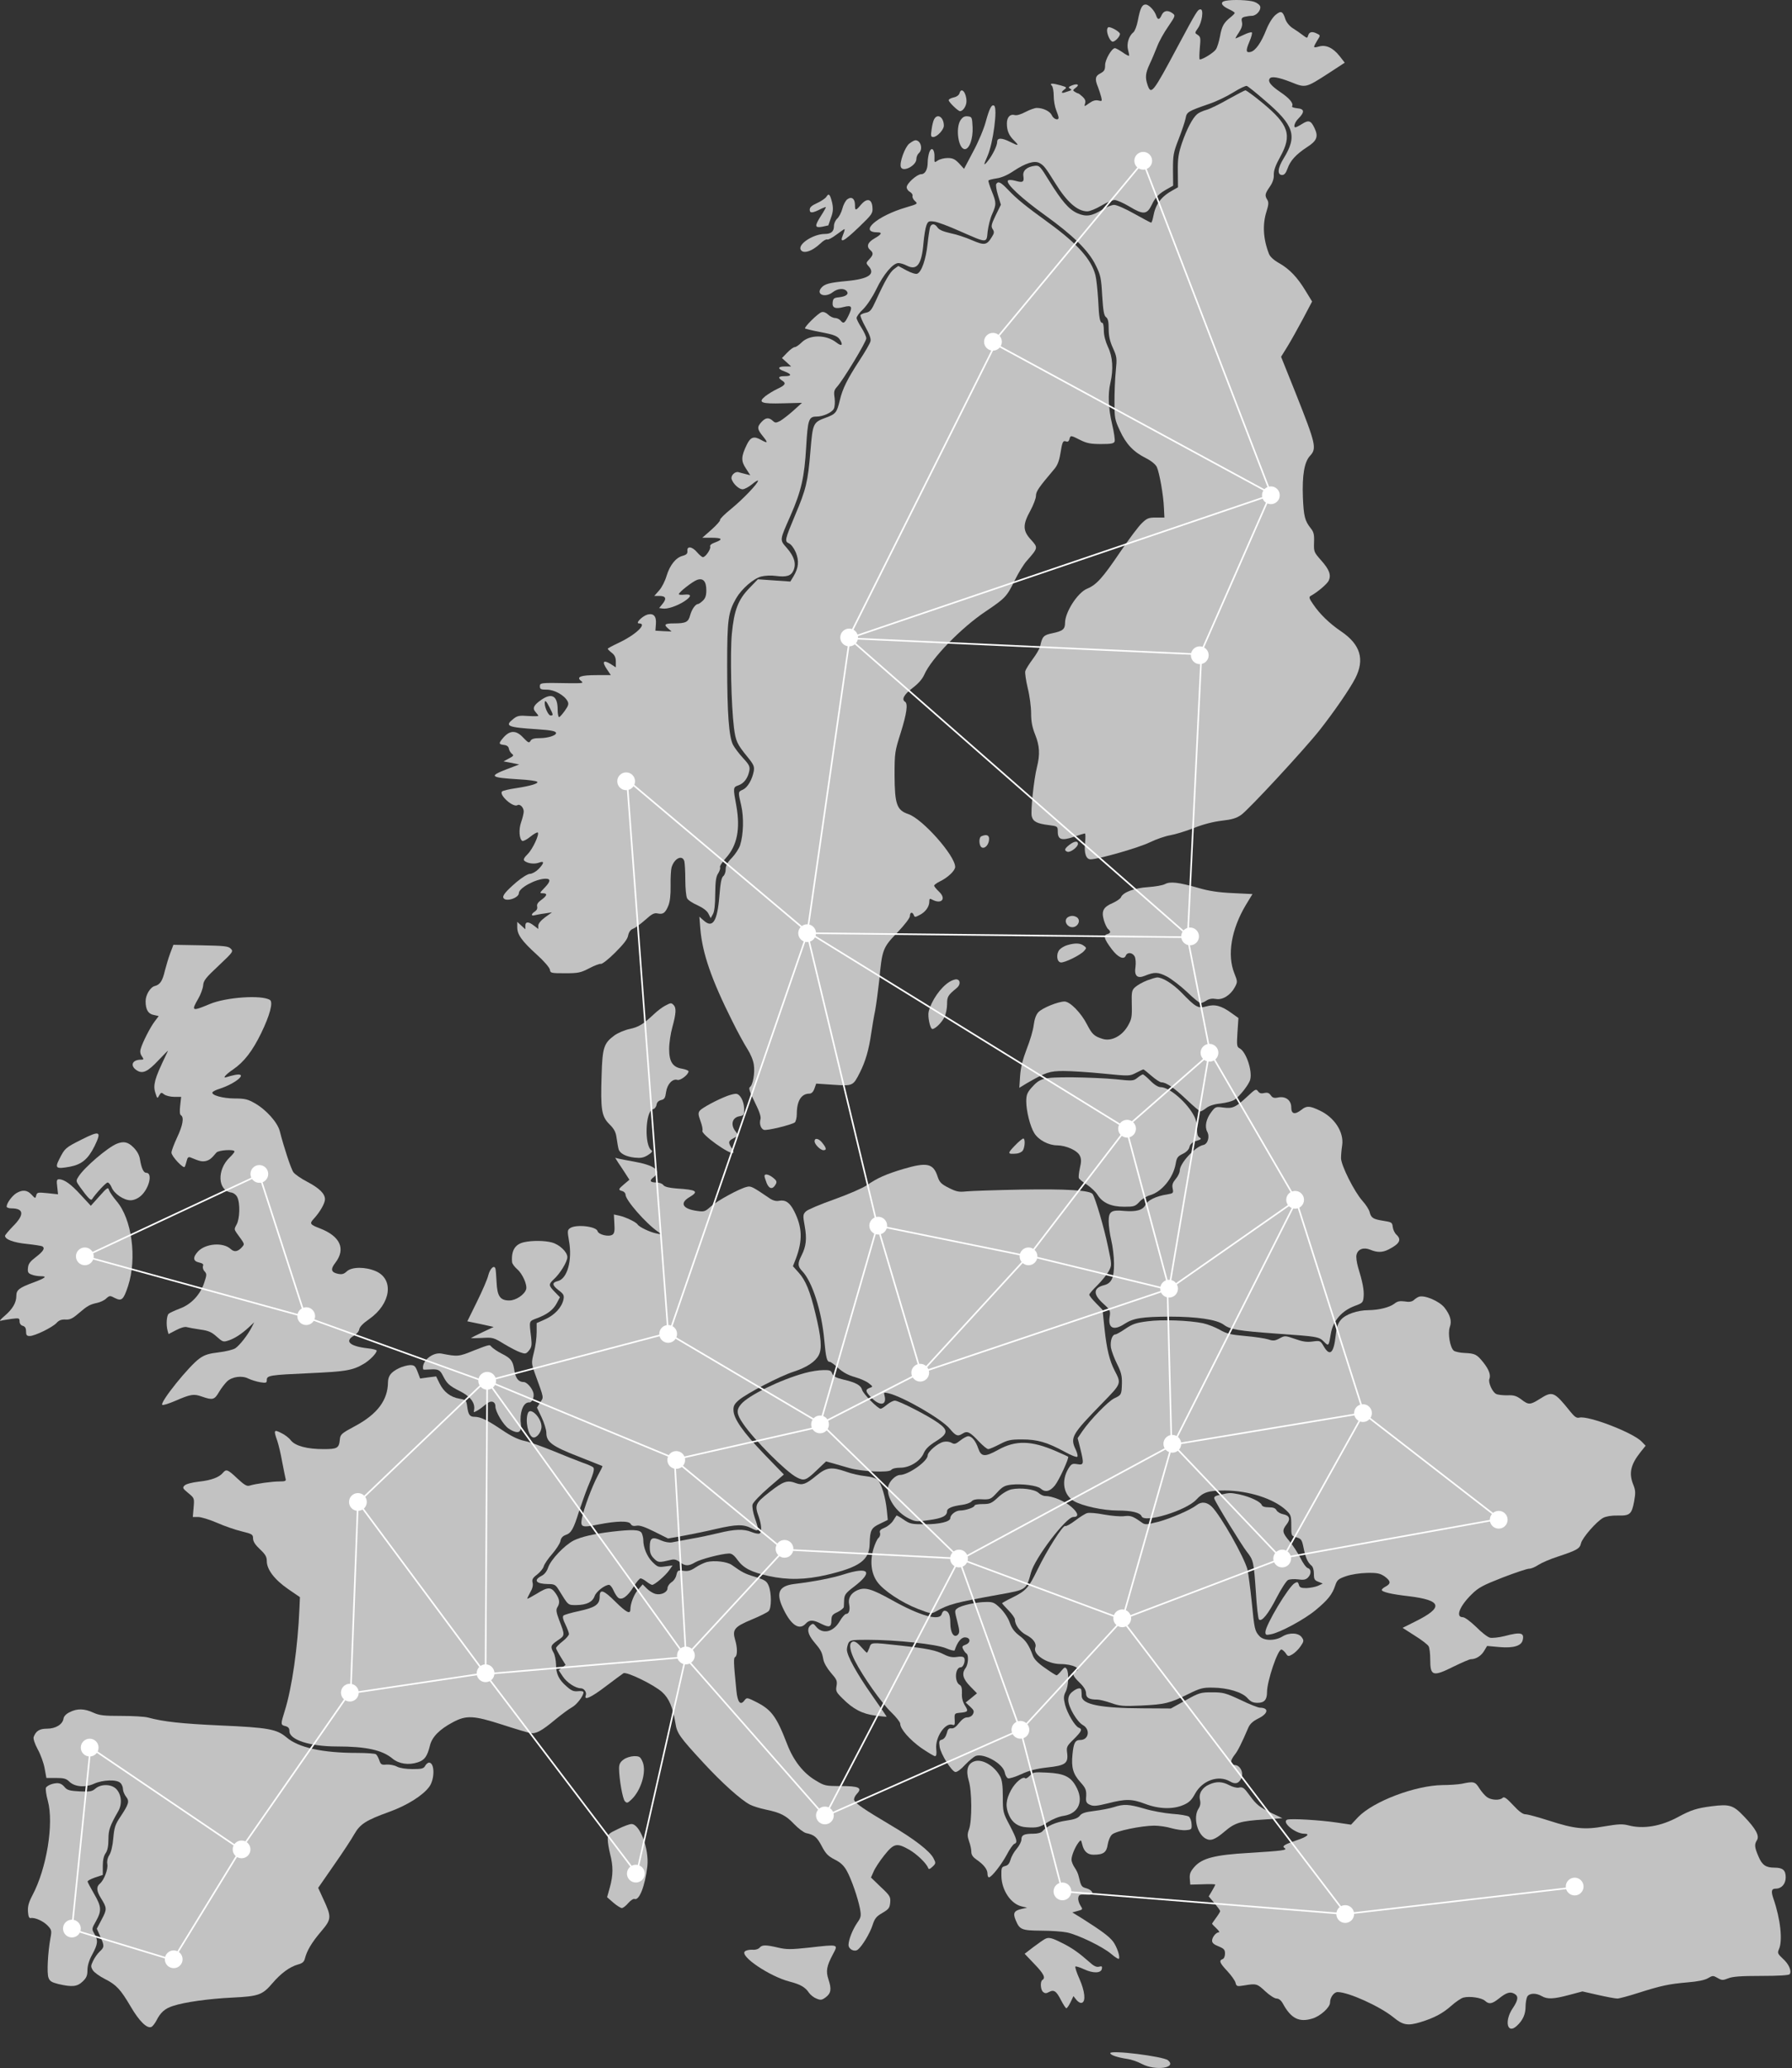<svg width="1109" height="1280" viewBox="0 0 1109 1280" fill="none" xmlns="http://www.w3.org/2000/svg">
<rect x="0" y="0" width="1109" height="1280" fill="#333333" stroke="none"/>
<path d="M758.412 0.496C754.912 1.196 755.712 3.396 760.112 5.496C762.312 6.496 764.112 7.596 764.112 7.996C764.112 8.396 762.912 9.596 761.412 10.796C757.412 13.996 756.112 16.196 755.012 22.496C754.412 25.696 753.312 29.296 752.512 30.496C751.312 32.496 744.412 36.796 742.512 36.796C742.112 36.796 742.212 33.696 742.512 29.796C743.112 23.596 743.012 22.796 741.212 21.596C739.312 20.396 739.312 20.396 741.312 17.496C743.912 13.896 745.012 5.796 743.012 5.796C741.212 5.796 740.712 6.596 728.812 28.796C713.512 57.496 712.412 58.896 710.212 52.696C708.612 47.996 708.812 45.396 711.512 39.596C712.912 36.696 714.912 31.796 716.112 28.796C717.212 25.796 720.312 20.196 722.912 16.496C727.412 9.896 727.512 9.596 725.612 8.196C722.712 6.096 720.212 6.496 718.912 9.296C717.612 12.296 716.512 12.496 715.612 9.896C714.612 6.596 711.012 2.796 709.012 2.796C706.712 2.796 705.612 5.096 704.112 12.996C703.512 16.096 702.312 19.196 701.412 19.996C698.512 22.296 697.112 27.196 698.112 30.896C698.612 32.696 698.912 34.296 698.712 34.496C698.512 34.696 696.612 33.796 694.612 32.296C692.512 30.896 690.512 29.796 690.012 29.796C688.012 29.796 683.912 36.896 683.912 40.296C683.912 43.196 683.412 44.096 681.012 45.396C677.812 46.996 677.412 48.896 679.512 53.896C680.212 55.796 681.112 58.496 681.512 60.096C682.112 62.596 682.012 62.796 679.712 62.196C677.912 61.796 676.212 62.296 674.012 63.896C670.912 66.096 670.912 66.096 671.512 63.996C672.012 62.596 671.512 61.296 670.012 59.896C668.712 58.696 667.512 57.796 667.212 57.796C666.912 57.796 665.912 57.296 665.112 56.796C663.812 55.996 663.912 55.696 665.612 54.396C668.312 52.496 667.012 51.496 663.512 52.796C661.312 53.696 661.012 54.096 662.112 54.796C663.612 55.696 663.712 55.696 658.612 57.296C656.612 57.896 656.712 56.796 658.812 55.296C660.312 54.196 660.112 53.896 656.612 52.896C651.212 51.396 649.312 51.396 650.912 52.996C651.612 53.696 652.112 56.496 652.112 59.396C652.112 62.196 652.812 66.196 653.612 68.096C654.412 70.096 655.112 72.196 655.112 72.796C655.112 74.796 652.012 73.796 650.912 71.296C649.812 68.896 645.612 66.796 641.612 66.796C640.412 66.796 637.312 67.896 634.612 69.296C631.812 70.796 629.112 71.596 627.912 71.196C625.212 70.396 623.112 72.496 623.112 76.396C623.112 80.796 624.312 83.796 627.612 86.996C630.912 90.296 630.412 90.496 625.112 87.796C619.912 85.196 617.112 85.196 617.112 87.796C617.112 90.196 614.212 96.096 611.212 99.796C608.612 102.996 608.612 102.196 611.112 96.596C614.612 88.696 617.512 66.796 615.212 65.396C613.712 64.396 612.312 67.096 610.112 75.096C609.012 79.396 605.512 87.796 602.312 93.696L596.612 104.496L593.512 101.096C591.012 98.496 589.612 97.796 586.512 97.796C584.312 97.796 581.612 98.496 580.412 99.296C578.212 100.796 578.212 100.796 578.312 97.296C578.512 92.496 576.512 90.496 575.112 94.196C574.612 95.696 574.112 98.496 574.112 100.396C574.112 104.896 572.512 107.796 570.112 107.796C567.512 107.796 561.112 113.496 561.112 115.896C561.112 116.896 562.012 118.196 563.212 118.796C564.312 119.496 565.012 120.596 564.712 121.296C564.512 121.996 565.112 123.396 566.212 124.396C568.112 126.096 568.012 126.196 560.912 128.296C542.712 133.596 531.112 143.796 543.212 143.796C546.212 143.796 545.512 145.096 541.112 147.596C536.912 149.996 536.012 152.596 538.612 154.796C540.612 156.496 540.512 157.796 537.912 160.496C535.912 162.596 535.912 162.896 537.412 164.596C542.012 169.596 537.712 172.596 524.212 173.896C513.312 174.896 510.212 175.696 508.212 178.196C504.812 182.296 510.712 184.496 515.412 180.796C518.312 178.496 522.412 178.196 524.012 180.196C525.512 181.996 523.612 183.496 519.112 183.996C516.112 184.296 515.612 184.696 515.312 187.096C514.912 190.496 516.812 191.396 522.112 189.996C527.212 188.696 527.812 189.696 525.112 195.296C522.712 200.196 522.012 200.596 520.112 198.296C519.412 197.496 517.912 196.796 516.812 196.796C515.712 196.796 513.712 195.896 512.512 194.696C511.112 193.396 509.612 192.796 508.412 193.196C506.212 193.896 497.512 202.496 498.212 203.296C498.512 203.496 502.512 204.496 507.112 205.396C516.712 207.196 518.612 207.996 520.212 210.896C521.812 213.896 520.612 214.296 517.512 211.896C511.212 206.996 501.112 206.996 496.112 211.896C494.512 213.496 492.612 214.796 491.912 214.796C491.112 214.796 489.012 216.296 487.212 218.196L483.912 221.596L486.812 224.196L489.612 226.796H485.812C481.112 226.796 481.012 228.296 485.612 229.896C490.112 231.596 490.112 232.796 485.612 232.796C481.612 232.796 481.212 233.696 484.112 235.596C486.712 237.196 486.012 238.396 480.812 240.796C478.512 241.896 475.312 243.896 473.612 245.196C468.812 249.096 471.012 249.996 484.612 249.596L496.312 249.296L491.012 254.096C488.012 256.796 484.312 259.596 482.812 260.496C480.212 261.796 479.712 261.796 478.212 260.396C475.812 258.196 473.812 258.396 471.312 261.096C468.412 264.196 468.512 265.596 472.212 270.096C475.412 273.996 475.212 274.596 471.112 272.296C466.612 269.696 464.512 270.396 462.212 275.096C458.612 282.496 458.512 285.296 461.612 289.896L464.312 294.096L461.512 293.396C459.912 292.996 457.912 292.496 457.012 292.196C454.812 291.596 452.012 294.396 452.812 296.596C453.812 299.596 457.412 302.796 459.512 302.796C460.712 302.796 463.312 301.396 465.412 299.696C467.412 297.996 469.112 296.996 469.112 297.496C469.112 299.196 459.812 308.896 452.512 314.896C448.412 318.196 445.312 321.296 445.612 321.796C445.912 322.196 443.512 324.896 440.412 327.696L434.612 332.796H440.412C446.912 332.796 447.712 333.796 442.512 335.696C440.212 336.496 439.112 337.496 439.512 338.296C440.012 339.796 436.612 344.796 435.012 344.796C434.412 344.796 432.812 343.396 431.412 341.796C428.412 338.196 425.012 337.696 425.412 340.996C425.512 342.596 424.912 343.296 422.412 343.996C418.212 345.096 414.512 349.796 412.512 356.396C411.612 359.496 409.612 363.496 407.912 365.396L404.912 368.796H407.912C412.012 368.796 412.712 370.296 410.112 373.596L407.912 376.296L410.012 376.596C412.912 377.096 418.812 375.096 423.412 372.196C428.112 369.096 428.212 367.496 423.612 367.996C421.712 368.196 420.112 368.096 420.112 367.696C420.112 366.496 428.412 359.996 431.312 358.896C435.112 357.496 437.112 359.696 437.112 365.296C437.112 368.596 436.512 370.296 434.912 371.796C433.712 372.896 432.412 373.796 432.012 373.796C430.412 373.796 428.112 377.096 427.112 380.696C426.012 384.996 424.512 385.796 417.012 385.796C411.412 385.796 410.612 386.496 413.412 388.896L415.612 390.796L410.612 390.596L405.612 390.296L405.912 386.196C406.312 381.396 404.512 379.396 400.812 380.296C397.512 381.196 393.012 385.796 395.412 385.796C400.912 385.796 393.412 392.896 382.712 397.896C379.112 399.596 376.112 401.196 376.112 401.496C376.112 401.796 377.212 402.896 378.612 403.996C380.412 405.396 381.112 406.896 381.112 409.496V412.996L377.712 410.796C373.312 408.196 372.412 409.496 375.612 414.196L378.012 417.796H369.312C359.412 417.796 356.412 418.896 359.612 421.396C361.412 422.796 360.812 422.896 351.612 422.796C334.512 422.496 334.112 422.496 334.112 424.796C334.112 426.496 334.812 426.796 338.412 426.796C343.012 426.796 349.212 430.196 351.212 433.896C352.112 435.596 351.812 436.696 349.512 439.896C348.012 441.996 346.412 443.796 346.012 443.796C345.512 443.796 345.112 441.696 345.112 439.196C345.112 430.696 341.612 428.596 335.112 432.996C330.312 436.296 329.312 438.296 331.412 440.596C332.312 441.596 333.112 442.696 333.112 442.996C333.112 443.296 330.312 443.296 326.912 443.096C321.512 442.696 320.212 442.896 317.812 444.796C312.112 449.296 313.812 450.096 332.412 451.296C341.512 451.896 344.112 452.496 344.112 453.696C344.112 455.196 338.912 456.796 334.112 456.796C330.512 456.796 328.912 457.296 328.312 458.496C327.412 459.996 326.912 459.696 323.812 456.496C319.312 451.596 315.212 451.796 310.912 457.196C308.512 460.096 308.712 460.596 311.812 460.996C313.712 461.196 314.712 461.996 314.912 463.296C315.112 464.396 315.912 465.796 316.812 466.496C318.112 467.496 317.812 467.896 314.912 469.396L311.612 471.196L316.512 472.096L321.312 473.096L313.712 475.996C302.312 480.396 303.212 481.196 321.112 482.296C326.912 482.596 332.012 483.296 332.412 483.796C333.612 484.796 328.412 486.396 319.112 487.796C315.012 488.396 311.212 489.296 310.712 489.796C308.612 491.896 317.512 499.896 320.212 498.296C321.712 497.296 324.112 499.696 324.112 502.196C324.112 503.296 323.412 506.296 322.512 508.796C320.912 513.296 321.312 519.196 323.212 520.396C323.812 520.696 326.012 519.596 328.212 517.796C330.412 515.996 332.512 514.896 332.812 515.196C333.912 516.296 329.712 525.396 326.612 528.496C324.312 530.796 323.712 531.996 324.512 532.696C326.512 534.396 330.612 534.896 333.412 533.896C337.012 532.496 336.912 534.096 333.212 537.896C331.612 539.496 329.212 540.796 327.912 540.796C326.612 540.796 323.112 542.996 319.612 545.896C312.812 551.796 310.712 554.396 311.612 555.796C313.112 558.296 321.112 555.696 321.112 552.696C321.112 549.496 331.712 543.796 337.712 543.796C341.012 543.796 340.712 545.596 336.912 549.496C333.912 552.596 333.812 552.796 335.912 552.796C339.012 552.796 338.612 554.296 335.012 556.896C332.912 558.396 332.112 559.596 332.412 560.996C332.712 562.196 332.212 563.296 331.012 564.096C328.612 565.596 328.512 567.096 330.912 566.396C331.812 566.196 334.612 565.596 337.112 565.296L341.612 564.596L337.312 567.696C334.712 569.596 333.112 571.596 333.112 572.896V574.896L330.512 572.896C327.112 570.196 325.112 570.196 325.112 572.996V575.096L322.612 572.796L320.112 570.496V573.796C320.112 578.396 322.812 582.196 332.012 590.596C336.612 594.696 340.112 598.796 340.312 600.096C340.612 602.196 341.012 602.296 349.712 602.296C357.912 602.296 359.312 601.996 364.712 599.196C367.912 597.496 371.212 596.296 371.812 596.496C372.512 596.796 376.512 593.696 380.612 589.596C385.812 584.396 388.312 581.296 388.712 578.996C389.212 576.696 390.212 575.296 391.912 574.696C393.212 574.196 396.612 571.696 399.412 569.196C403.412 565.596 404.912 564.796 407.012 565.296C410.412 565.996 411.712 564.996 413.612 560.496C414.612 557.996 415.112 553.996 415.012 547.996C414.912 543.196 415.212 538.196 415.612 536.796C417.312 531.096 422.312 528.796 423.512 532.996C423.812 534.296 424.112 539.496 424.112 544.596C424.112 549.696 424.612 554.796 425.212 555.896C425.712 556.996 428.612 558.896 431.612 560.196C435.012 561.796 437.512 563.596 438.412 565.396L439.812 568.196L441.212 565.696C442.112 564.096 442.612 559.796 442.612 553.196C442.712 545.296 443.112 542.396 444.512 540.396C445.412 538.896 445.912 537.296 445.612 536.696C445.212 536.196 446.912 533.596 449.312 530.896C456.212 523.196 458.212 512.996 455.712 498.796C453.612 487.396 453.612 487.196 457.012 485.996C460.412 484.796 462.812 481.596 463.712 477.096C464.212 474.396 463.712 473.296 459.812 469.096C457.412 466.496 454.612 462.796 453.612 460.896C451.112 455.896 450.012 441.496 450.012 411.796C450.012 383.296 450.612 378.896 455.612 370.196C459.012 364.396 466.212 358.096 471.012 356.796C473.312 356.196 477.312 355.996 480.012 356.396C486.812 357.296 489.612 356.396 491.112 352.896C492.812 348.696 491.512 344.396 487.012 339.196C482.412 333.896 482.312 334.796 489.312 318.896C495.912 303.696 497.812 295.396 498.912 276.596C499.912 259.596 500.512 257.796 505.312 257.796C509.312 257.796 514.712 255.396 516.012 252.996C516.612 251.796 516.812 248.996 516.512 246.296C515.912 242.496 516.212 241.396 517.912 239.496C521.612 235.496 536.112 211.596 536.112 209.396C536.112 208.296 534.712 205.296 533.112 202.796C531.512 200.296 530.112 197.596 530.112 196.796C530.112 195.896 531.912 193.396 534.212 191.296C536.612 188.896 539.912 183.896 542.312 178.996C546.712 169.796 552.612 162.796 556.012 162.796C557.212 162.796 559.512 163.496 561.212 164.396C567.512 167.596 570.412 163.696 571.512 150.296C571.912 145.896 572.712 140.996 573.312 139.496C574.312 136.896 574.812 136.696 578.012 137.096C580.012 137.296 587.212 139.996 594.112 143.096C611.212 150.596 610.512 150.596 611.212 143.296C611.612 139.996 612.812 135.096 614.012 132.496C616.712 126.396 616.612 125.396 613.712 118.196C612.412 114.996 611.512 111.996 611.712 111.696C611.912 111.396 614.112 110.796 616.712 110.396C619.712 109.996 623.512 108.396 627.312 105.796C634.712 100.896 640.212 99.196 643.312 100.896C645.912 102.296 647.012 103.596 653.012 113.296C660.312 125.096 666.812 130.796 672.912 130.796C674.412 130.796 678.312 129.196 681.512 127.296C684.712 125.396 688.412 123.796 689.812 123.796C691.112 123.796 695.212 125.596 698.912 127.796C707.512 132.996 709.812 132.896 712.812 126.696C715.012 121.996 717.312 119.696 723.012 116.596L726.012 114.896L725.912 105.096C725.912 96.096 726.112 94.496 729.412 86.096C731.412 80.996 733.312 75.196 733.712 73.296C734.412 69.296 735.012 68.896 748.312 64.296C752.512 62.896 759.212 59.696 763.212 57.196C767.212 54.696 771.012 52.896 771.612 53.196C772.312 53.396 777.312 57.396 782.712 62.096C800.912 77.596 803.012 83.996 794.412 97.996C790.612 104.096 790.312 108.296 793.512 108.296C794.812 108.296 795.812 107.096 796.812 104.296C798.512 99.396 802.012 95.596 808.812 91.096C815.012 87.196 816.012 84.496 813.512 79.296C811.312 74.596 809.912 74.096 805.812 76.696C803.912 77.896 802.112 78.796 801.712 78.796C800.212 78.796 801.312 75.496 803.612 73.296C807.512 69.296 807.312 67.396 802.812 66.996C800.812 66.796 799.312 66.296 799.612 65.796C800.712 63.996 798.012 60.796 792.212 56.896C786.512 52.996 784.512 50.496 785.712 48.696C786.712 46.996 791.212 47.796 798.912 50.796C808.012 54.496 808.012 54.496 822.112 45.396L832.212 38.796L829.012 34.696C825.012 29.596 820.512 27.496 816.212 28.796C812.512 29.796 812.512 29.596 815.112 25.196C817.212 21.896 817.212 21.896 815.212 20.896C812.212 19.296 810.312 19.596 809.612 21.796C809.012 23.796 809.012 23.796 806.312 21.796C804.812 20.596 802.012 18.696 800.112 17.496C798.012 16.196 796.212 13.896 795.512 11.996C793.912 6.896 792.812 6.396 789.412 9.196C787.512 10.796 785.212 14.496 783.612 18.496C780.512 26.396 777.012 31.296 774.112 32.096C771.012 32.896 770.812 31.396 773.212 25.796C774.412 22.996 775.112 20.396 774.712 20.096C774.412 19.696 772.012 20.396 769.612 21.596C767.112 22.796 764.812 23.796 764.612 23.796C764.412 23.796 765.312 22.096 766.712 20.096C768.412 17.496 769.012 15.596 768.612 13.696C768.112 11.496 768.412 10.896 770.312 10.396C771.612 10.096 773.512 9.796 774.712 9.796C777.412 9.796 780.412 6.496 779.912 4.096C779.712 3.096 778.112 1.796 776.112 1.096C772.712 -0.004 762.912 -0.404 758.412 0.496ZM340.112 437.796C342.512 442.496 342.512 442.796 340.712 442.796C339.412 442.796 337.112 437.996 337.112 435.196C337.112 432.896 338.012 433.596 340.112 437.796Z" fill="white" fill-opacity="0.7"/>
<path d="M685.112 18.796C685.112 21.596 687.212 25.796 688.612 25.796C690.112 25.796 693.112 22.596 693.112 20.996C693.112 19.796 688.112 16.796 686.112 16.796C685.612 16.796 685.112 17.696 685.112 18.796Z" fill="white" fill-opacity="0.7"/>
<path d="M593.812 57.696C593.512 58.796 592.112 59.896 590.212 60.296C588.512 60.696 587.112 61.396 587.112 61.996C587.112 63.196 592.912 68.796 594.112 68.796C596.012 68.796 598.112 65.496 598.112 62.696C598.112 57.296 594.912 53.596 593.812 57.696Z" fill="white" fill-opacity="0.7"/>
<path d="M760.112 61.396C754.912 64.396 748.812 67.396 746.612 67.996C744.412 68.596 741.812 69.796 740.912 70.596C738.012 72.996 734.412 79.996 731.512 88.396C729.312 94.996 728.812 97.896 728.912 106.096L729.012 115.896L726.012 117.596C718.512 121.696 715.112 126.296 713.712 133.996C713.312 136.096 712.712 137.796 712.412 137.796C712.012 137.796 707.412 135.296 702.012 132.296C696.712 129.296 691.112 126.796 689.512 126.796C688.012 126.796 684.712 128.096 682.212 129.696C675.712 133.796 672.112 134.296 666.812 131.996C661.512 129.696 657.112 124.496 649.212 111.796C643.812 102.996 643.212 102.296 640.512 102.596C635.512 103.196 632.812 105.596 633.312 108.896C633.912 112.696 633.012 113.196 628.412 111.896C626.212 111.296 624.312 111.196 623.812 111.696C622.112 113.396 632.212 122.796 646.612 133.096C664.112 145.696 673.712 155.096 678.112 164.196C681.112 170.196 681.512 172.096 682.112 182.996C682.712 192.496 683.212 195.396 684.512 196.296C685.712 197.196 686.112 199.096 686.112 203.496C686.112 207.896 686.812 211.096 688.712 215.296C691.212 220.796 691.312 221.596 690.512 229.696C690.012 234.396 689.712 242.996 689.712 248.796C689.712 258.596 689.912 259.796 693.012 266.396C696.812 274.796 701.512 279.696 709.112 283.496C712.512 285.196 715.112 287.396 715.912 288.996C717.512 292.496 720.012 306.396 720.312 314.296L720.612 320.296H715.412C710.812 320.296 709.812 320.696 706.612 323.796C704.612 325.696 698.512 333.796 693.112 341.796C682.412 357.596 678.612 361.896 672.812 364.296C666.912 366.696 659.212 378.696 659.112 385.396C659.112 389.396 657.812 390.496 651.212 391.896C645.812 392.996 645.012 393.896 643.712 399.896C643.412 401.396 641.312 404.996 639.112 407.896C636.912 410.896 634.812 414.196 634.512 415.296C634.212 416.396 634.912 421.096 636.012 425.796C637.212 430.496 638.112 437.496 638.112 441.396C638.112 446.596 638.812 450.096 640.612 454.596C643.412 461.596 643.712 466.896 641.712 474.796C639.812 482.396 637.712 502.096 638.512 505.196C639.312 508.396 641.712 509.696 648.912 510.596C654.512 511.296 654.612 511.396 654.612 514.596C654.612 519.696 657.012 520.396 664.512 517.896C667.912 516.696 671.012 515.796 671.412 515.796C671.812 515.796 671.812 518.396 671.512 521.596C670.812 527.996 672.112 531.796 674.912 531.796C679.712 531.796 705.112 524.496 711.512 521.296C715.412 519.396 721.212 517.396 724.212 516.896C727.212 516.396 733.812 514.396 738.912 512.396C744.612 510.096 751.012 508.496 756.112 507.896C762.312 507.196 765.112 506.396 768.112 504.296C772.712 501.096 807.212 463.796 816.712 451.796C825.812 440.196 835.312 426.396 838.712 419.796C844.712 408.096 841.912 398.796 829.912 390.696C822.712 385.796 816.812 380.096 812.612 373.896C810.212 370.396 809.912 369.496 811.112 368.796C815.612 366.296 821.312 361.396 822.312 359.296C823.912 355.796 822.612 352.396 817.612 346.796C813.212 341.796 813.012 341.496 813.212 335.696C813.412 330.896 813.012 329.196 811.212 326.996C807.512 322.296 806.812 319.596 806.312 307.696C805.812 293.996 807.212 285.896 810.712 282.096C815.012 277.496 814.312 274.796 801.912 243.496L792.812 220.796L796.712 214.496C798.812 211.096 803.112 203.396 806.312 197.396L812.012 186.596L807.912 179.896C802.812 171.496 798.012 166.496 791.512 162.796C788.312 160.996 786.012 158.896 785.312 157.096C781.712 147.896 781.212 138.896 783.812 130.796C785.112 126.696 785.212 125.196 784.312 123.696C782.612 120.996 782.812 119.896 785.812 115.596C787.612 112.996 788.412 110.596 788.312 108.096C788.212 105.496 789.412 102.196 792.312 96.996C799.712 83.596 797.612 77.196 781.412 63.796C776.112 59.396 771.312 55.896 770.712 55.896C770.112 55.996 765.312 58.496 760.112 61.396Z" fill="white" fill-opacity="0.7"/>
<path d="M578.112 73.796C577.512 74.796 576.812 77.796 576.512 80.296C575.912 84.096 576.112 84.796 577.512 84.796C579.912 84.796 584.112 80.296 584.112 77.796C584.112 72.596 580.212 69.896 578.112 73.796Z" fill="white" fill-opacity="0.7"/>
<path d="M594.412 74.396C591.212 79.396 593.112 92.296 597.112 92.296C599.912 92.296 602.212 85.796 601.912 78.796C601.612 72.596 601.512 72.296 598.912 71.996C596.912 71.796 595.812 72.396 594.412 74.396Z" fill="white" fill-opacity="0.7"/>
<path d="M562.712 88.896C560.012 90.996 556.512 100.696 557.512 103.396C558.812 106.796 567.112 102.496 567.112 98.396C567.112 97.096 567.812 95.496 568.612 94.796C571.312 92.496 569.912 86.796 566.512 86.796C565.912 86.796 564.212 87.696 562.712 88.896Z" fill="white" fill-opacity="0.7"/>
<path d="M616.512 113.896C616.212 114.496 616.612 117.596 617.612 120.796L619.412 126.696L616.212 133.196C613.512 138.796 613.212 140.096 614.312 141.796C615.412 143.396 615.312 144.296 613.912 146.496C610.712 151.796 609.312 151.996 601.612 148.696C597.812 146.996 591.712 144.996 588.112 144.296C583.712 143.296 581.112 142.196 580.212 140.796C578.512 138.296 576.512 138.196 575.612 140.496C575.312 141.496 574.512 146.296 574.012 151.196C573.012 160.496 570.312 168.396 567.612 169.396C566.712 169.796 563.712 168.796 560.912 167.296L555.912 164.596L553.312 166.496C550.712 168.496 547.712 173.596 542.012 186.096C539.412 191.796 538.512 192.996 536.012 193.496C534.412 193.796 532.812 194.496 532.512 194.996C532.212 195.396 533.612 198.796 535.612 202.396C538.112 206.896 539.112 209.696 538.712 211.196C538.412 212.496 535.412 217.696 532.112 222.696C524.312 234.696 521.412 240.496 519.712 247.796C517.912 255.296 517.212 256.196 511.312 258.396C503.112 261.396 503.012 261.696 501.512 279.496C500.012 297.896 498.812 302.996 492.112 318.696C485.712 334.096 485.412 334.996 488.312 336.296C489.612 336.896 491.412 339.296 492.512 341.896C494.612 347.196 494.212 351.396 491.112 356.596L489.112 359.896L479.012 359.196L469.012 358.496L463.712 363.996C456.812 371.096 454.312 377.596 452.912 392.196C451.812 404.096 452.512 436.596 454.212 450.296C455.312 458.796 456.112 460.496 462.812 468.696C466.412 473.096 466.912 474.396 466.512 477.096C465.512 482.496 462.712 487.196 459.912 488.596C456.612 490.096 456.712 489.796 458.712 498.496C460.412 505.896 460.112 516.396 458.012 523.096C457.312 525.196 455.012 528.696 452.912 530.896C450.112 533.696 449.112 535.696 449.112 537.896C449.112 539.696 448.412 541.596 447.612 542.196C446.512 542.996 445.812 546.496 445.212 554.396C443.912 570.396 441.012 574.796 435.312 569.496L432.812 567.296L433.412 574.896C434.712 589.996 440.212 606.096 453.312 632.196C456.612 638.896 460.812 646.496 462.612 649.296C464.412 652.096 466.212 656.296 466.512 658.896C467.312 663.996 465.912 671.696 464.012 672.796C463.212 673.396 464.012 675.896 467.112 682.096C470.012 687.896 471.112 691.296 470.612 692.696C469.812 695.396 470.812 698.496 472.712 699.196C474.412 699.896 489.912 696.096 491.912 694.596C492.512 693.996 493.112 691.696 493.112 689.296C493.112 681.296 495.912 676.796 500.912 676.796C502.212 676.796 503.312 675.696 504.012 673.696L505.112 670.596L515.612 671.296C527.812 672.096 527.912 672.096 532.112 663.796C535.612 656.896 537.712 649.596 539.112 639.796C539.712 635.696 540.812 629.096 541.612 625.296C542.312 621.396 543.412 613.096 544.112 606.796C545.912 587.496 546.312 586.496 555.312 577.096C559.912 572.296 563.112 568.096 563.112 566.896C563.112 564.496 564.612 564.096 565.512 566.296C566.012 567.696 566.412 567.696 569.012 566.296C572.712 564.496 575.112 561.096 575.112 557.996C575.112 556.096 575.412 555.896 577.012 556.796C582.712 559.796 585.812 556.196 581.112 551.796C579.512 550.296 578.112 548.596 578.112 548.096C578.112 547.596 579.612 546.496 581.412 545.596C586.512 543.196 591.112 538.796 591.112 536.496C591.112 529.496 570.812 506.696 562.112 503.796C555.012 501.396 553.712 497.796 553.612 479.796C553.612 465.796 553.812 464.896 557.412 453.496C561.112 441.696 562.012 435.496 560.112 434.296C557.812 432.896 559.412 429.796 564.712 425.796C568.412 422.996 570.812 420.196 572.012 417.496C576.312 407.596 594.912 388.396 610.112 378.296C622.112 370.196 623.112 369.196 628.012 359.096C630.212 354.596 633.512 349.196 635.412 347.096C642.512 338.996 642.512 338.996 638.112 334.096C632.912 328.496 632.812 324.796 637.612 316.096C639.512 312.596 641.112 308.396 641.112 306.896C641.112 304.096 642.812 301.696 652.112 290.696C654.412 288.096 655.412 285.496 656.212 280.796C657.412 273.296 657.812 272.496 659.812 273.196C660.712 273.596 661.512 273.096 661.812 271.796C662.512 269.296 662.612 269.296 668.512 272.296C672.512 274.296 674.912 274.796 681.312 274.796C687.712 274.796 689.312 274.496 689.812 273.196C690.112 272.296 689.412 267.396 688.212 262.396C685.912 252.596 685.512 243.896 687.212 236.796C689.112 228.496 688.612 220.796 685.712 214.796C684.112 211.296 683.112 207.596 683.112 204.496C683.112 201.896 682.712 199.796 682.212 199.796C680.712 199.796 680.112 196.996 679.612 185.496C679.212 179.296 678.512 172.496 677.912 170.296C675.412 160.496 666.712 150.796 649.112 137.996C634.612 127.496 629.312 123.196 624.012 117.596C619.312 112.696 617.812 111.896 616.512 113.896Z" fill="white" fill-opacity="0.7"/>
<path d="M511.412 121.796C510.712 122.796 508.112 124.596 505.612 125.696C502.312 127.196 501.112 128.296 501.112 129.796C501.112 132.096 502.812 131.996 508.412 129.096C509.912 128.396 511.112 127.996 511.112 128.196C511.112 128.496 509.812 130.896 508.112 133.496C504.012 139.896 504.112 141.196 508.912 140.296C510.912 139.896 512.612 139.496 512.612 139.496C512.612 139.396 513.412 137.196 514.312 134.596C515.612 130.996 515.712 128.996 515.012 125.596C513.712 120.196 512.912 119.296 511.412 121.796Z" fill="white" fill-opacity="0.7"/>
<path d="M524.412 123.296C523.312 124.096 521.912 126.696 521.312 129.096C520.712 131.496 519.212 134.296 518.112 135.296C517.012 136.296 516.112 138.296 516.112 139.796C516.112 143.296 514.412 144.796 510.212 144.796C503.412 144.896 494.112 150.796 495.412 154.296C496.712 157.396 502.312 155.796 507.812 150.596C509.512 148.896 511.412 147.896 511.912 148.196C512.512 148.496 515.012 147.196 517.512 145.296C520.112 143.396 522.312 141.796 522.612 141.796C522.912 141.796 522.512 143.396 521.712 145.296C519.312 150.996 522.012 149.696 531.612 140.496C539.912 132.496 540.212 131.996 539.912 128.196C539.512 122.996 536.512 122.396 532.812 126.696C529.612 130.496 529.112 130.596 529.112 126.896C529.112 122.996 527.112 121.396 524.412 123.296Z" fill="white" fill-opacity="0.7"/>
<path d="M607.412 517.496C605.512 518.196 605.812 523.696 607.712 524.496C609.812 525.296 612.112 522.396 612.112 519.096C612.112 516.796 610.412 516.196 607.412 517.496Z" fill="white" fill-opacity="0.7"/>
<path d="M661.712 522.896C658.812 525.196 658.412 526.296 660.512 527.096C662.312 527.796 667.112 524.196 667.112 522.196C667.112 520.196 664.812 520.496 661.712 522.896Z" fill="white" fill-opacity="0.7"/>
<path d="M721.012 547.096C719.612 547.896 714.812 548.696 710.512 548.996C702.212 549.496 694.912 552.196 693.712 555.296C693.412 556.096 691.112 557.696 688.712 558.796C682.812 561.296 681.512 563.696 683.112 569.396C683.812 571.796 685.012 574.296 685.712 574.896C687.612 576.496 687.412 577.496 685.212 578.096C682.612 578.796 683.312 581.196 688.012 587.396C691.812 592.496 695.612 594.196 696.712 591.396C697.612 589.096 700.812 589.396 702.212 591.896C702.812 593.196 703.012 595.796 702.712 598.296C701.812 603.896 703.812 605.796 708.412 603.896C714.512 601.396 716.712 601.496 722.312 604.396C725.212 605.996 730.812 610.296 734.712 613.996C738.612 617.796 742.412 620.796 743.012 620.796C743.612 620.796 745.312 620.096 746.612 619.196C748.312 618.096 750.212 617.796 752.412 618.196C756.612 618.996 761.512 615.896 764.212 610.896C765.912 607.696 765.912 607.396 763.912 602.396C759.312 590.996 762.012 575.196 770.912 560.196L775.112 553.296L762.812 552.696C754.012 552.296 748.112 551.396 741.612 549.496C729.312 545.996 724.212 545.396 721.012 547.096Z" fill="white" fill-opacity="0.7"/>
<path d="M660.212 568.196C658.412 570.296 660.512 573.796 663.612 573.796C666.712 573.796 668.812 570.296 667.012 568.196C666.412 567.396 664.812 566.796 663.612 566.796C662.412 566.796 660.812 567.396 660.212 568.196Z" fill="white" fill-opacity="0.7"/>
<path d="M660.512 584.896C658.812 585.396 656.712 586.596 655.712 587.696C653.512 590.196 653.912 595.196 656.412 595.596C658.612 595.996 668.412 591.196 670.812 588.596C672.512 586.696 672.512 586.596 670.612 585.196C668.512 583.596 665.212 583.496 660.512 584.896Z" fill="white" fill-opacity="0.7"/>
<path d="M105.312 589.996C104.212 592.896 102.812 597.796 102.012 600.796C100.612 606.996 99.012 609.396 95.812 610.196C93.012 610.896 90.112 615.696 90.112 619.596C90.112 624.796 91.712 627.496 95.112 628.096L98.212 628.796L95.812 631.996C92.912 635.796 88.212 645.096 87.112 648.996C86.512 650.796 86.812 652.296 87.812 653.696C89.112 655.596 89.012 655.796 87.212 655.796C81.812 655.796 80.312 659.496 84.512 662.296C88.212 664.796 91.412 663.296 98.212 655.996C101.612 652.396 104.212 649.796 103.912 650.396C98.412 661.896 97.112 664.996 96.112 668.596C95.312 671.896 95.312 673.796 96.212 676.496C97.312 679.996 97.412 679.996 98.512 677.896C99.612 675.996 99.912 675.896 101.612 677.296C102.712 678.096 105.512 678.796 107.912 678.796H112.112L111.512 684.196C111.112 687.696 111.212 689.796 112.012 690.196C114.012 691.496 113.112 696.496 109.612 703.896C107.712 707.996 106.112 712.196 106.112 713.296C106.112 715.596 113.612 723.496 114.312 722.096C114.612 721.696 115.112 719.996 115.512 718.496C116.012 716.296 116.612 715.796 117.912 716.296C123.612 718.696 125.012 718.996 127.412 718.496C129.812 717.796 130.712 717.096 133.912 713.296C135.212 711.696 145.112 711.096 145.112 712.596C145.112 713.096 143.812 714.696 142.112 716.296C134.112 723.996 134.712 736.796 143.112 737.996C144.512 738.196 146.112 739.396 146.812 740.796C148.712 744.496 148.412 754.396 146.412 757.796C144.912 760.496 144.912 760.796 146.412 762.996C151.512 769.996 151.412 769.696 150.112 771.396C147.412 774.596 145.112 775.096 142.812 772.996C138.112 768.596 127.212 769.496 122.512 774.496C119.212 778.096 119.412 780.496 123.212 781.296C125.412 781.796 126.112 782.396 125.612 783.496C125.312 784.396 125.712 785.896 126.612 786.796C128.012 788.296 128.012 788.996 126.412 793.696C124.012 801.096 118.412 807.196 111.312 809.796C108.212 810.996 105.112 812.396 104.412 812.996C103.112 814.096 102.712 819.696 103.712 823.496L104.312 825.596L108.912 823.196C111.712 821.696 114.412 820.896 115.612 821.296C116.712 821.596 120.412 822.296 123.912 822.796C129.012 823.496 130.912 824.296 134.112 827.196C137.812 830.496 138.212 830.596 141.312 829.596C145.312 828.296 149.412 825.596 154.012 821.396L157.312 818.296L155.812 821.296C153.312 826.196 148.312 832.596 145.612 834.396C144.212 835.296 139.612 836.396 135.412 836.896C129.412 837.596 126.712 838.396 123.612 840.596C117.112 845.096 98.812 867.896 100.412 869.396C100.812 869.796 104.312 868.696 108.312 866.996C118.212 862.696 119.912 862.496 125.012 864.296C131.612 866.596 132.712 866.296 135.512 861.496C136.912 859.096 139.212 856.196 140.512 854.896C143.712 851.896 149.912 851.096 153.812 853.196C155.512 853.996 158.712 854.996 161.012 855.396C164.712 855.996 165.112 855.796 165.112 853.996C165.112 851.196 166.912 850.896 191.612 849.796C213.812 848.796 218.112 848.096 224.812 844.196C228.712 841.996 233.112 837.496 233.112 835.796C233.112 835.396 230.512 834.696 227.412 834.396C216.312 833.096 213.112 829.996 219.012 826.596C220.612 825.696 222.112 823.996 222.312 822.696C222.512 821.196 224.712 818.896 228.512 816.296C241.912 806.896 244.012 791.696 232.612 786.696C226.212 783.896 217.712 783.896 214.612 786.796C212.812 788.496 211.612 788.796 209.112 788.296C204.912 787.396 204.412 785.496 207.512 781.496C214.112 772.896 210.612 765.096 198.012 760.196C191.712 757.796 191.412 757.196 194.312 754.096C197.912 750.196 201.112 744.696 201.112 742.196C201.112 738.696 197.612 735.296 190.212 731.396C186.312 729.396 182.512 726.696 181.612 725.496C180.112 723.496 175.712 710.096 173.112 699.896C171.712 694.596 164.712 686.696 157.612 682.696C153.412 680.296 151.512 679.796 145.312 679.796C137.912 679.796 130.412 677.696 131.512 675.896C131.912 675.396 133.812 674.396 135.912 673.796C146.212 670.396 153.912 663.696 145.512 665.196C143.612 665.596 141.312 666.196 140.512 666.496C137.312 667.696 139.412 665.096 144.312 661.796C151.012 657.196 156.212 650.496 161.612 639.396C167.012 628.296 169.212 620.096 167.012 618.796C161.912 615.596 139.812 617.096 129.712 621.396C118.712 625.996 118.212 625.796 122.712 617.996C124.112 615.596 125.512 611.896 125.712 609.896C125.912 606.796 127.312 605.096 135.312 597.596C144.212 589.196 144.512 588.796 142.812 587.096C141.312 585.496 138.712 585.296 124.212 584.996L107.312 584.696L105.312 589.996Z" fill="white" fill-opacity="0.7"/>
<path d="M709.713 606.796C707.013 607.896 703.813 609.696 702.513 610.896C700.413 612.796 700.213 613.796 700.413 621.696C700.613 629.496 700.313 630.796 697.913 634.996C694.213 641.296 687.613 644.596 682.313 642.896C677.113 641.296 675.813 639.996 672.713 633.996C669.113 626.896 662.213 619.796 658.813 619.796C654.813 619.796 645.013 623.796 642.613 626.396C641.113 627.996 640.213 630.696 639.713 634.396C639.413 637.396 637.413 644.096 635.413 649.096C632.913 655.696 631.713 660.396 631.313 665.696L630.812 673.196L635.413 670.396C647.213 663.596 649.513 662.796 658.213 662.796C662.813 662.796 673.913 663.496 682.813 664.396C699.013 665.996 699.013 665.996 703.113 663.896C705.313 662.796 707.313 661.796 707.613 661.796C707.813 661.796 710.113 663.596 712.613 665.796C715.113 667.996 717.913 669.796 718.713 669.796C721.713 669.796 726.613 673.196 734.213 680.396C738.513 684.496 742.413 687.796 742.913 687.796C743.413 687.796 745.113 686.796 746.513 685.696C748.313 684.296 751.413 683.296 755.413 682.896C758.813 682.496 762.713 681.496 764.113 680.496C767.413 678.196 773.013 670.996 773.713 668.096C775.113 662.596 771.213 650.996 767.213 648.796C765.413 647.896 765.313 646.996 765.813 638.896L766.413 629.996L762.213 626.996C755.913 622.396 751.813 621.296 746.613 622.796C741.413 624.196 740.113 623.496 731.113 614.196C725.913 608.896 719.413 604.796 716.113 604.896C715.313 604.896 712.413 605.796 709.713 606.796Z" fill="white" fill-opacity="0.7"/>
<path d="M587.612 607.596C582.112 610.996 576.412 619.196 574.712 626.096C574.012 629.096 575.612 636.796 577.012 636.796C578.812 636.796 582.912 632.696 584.512 629.396C585.412 627.496 586.112 623.896 586.112 621.396C586.112 616.796 586.612 615.896 592.012 611.496C594.412 609.596 594.512 606.496 592.112 606.096C591.312 605.896 589.212 606.596 587.612 607.596Z" fill="white" fill-opacity="0.7"/>
<path d="M411.612 622.396C410.012 623.196 406.812 625.596 404.612 627.696C397.912 633.996 395.212 635.596 389.612 636.796C386.712 637.396 382.412 639.196 380.212 640.796C373.712 645.596 372.812 648.196 372.312 665.396C371.612 686.796 372.312 690.896 377.112 695.696C380.112 698.696 381.112 700.496 381.612 704.396C382.012 707.096 382.512 710.096 382.812 711.096C383.512 713.796 387.312 715.796 392.712 716.396C396.612 716.796 398.312 716.496 401.012 714.796C403.312 713.396 404.012 712.396 403.212 711.896C398.712 709.096 399.312 687.796 404.012 686.496C405.112 686.296 406.112 684.996 406.312 683.696C406.512 682.196 407.512 681.196 409.112 680.796C411.212 680.296 411.712 679.496 412.212 675.796C412.912 670.896 416.212 667.396 419.212 668.296C421.012 668.896 426.112 664.996 426.112 662.996C426.112 662.496 424.312 661.796 422.212 661.396C416.312 660.496 414.112 657.096 414.112 649.196C414.112 645.596 415.012 639.496 416.112 635.596C418.412 627.296 418.612 623.696 416.912 621.996C415.412 620.496 415.212 620.496 411.612 622.396Z" fill="white" fill-opacity="0.7"/>
<path d="M703.912 666.996C701.412 668.996 700.812 668.996 690.412 667.896C684.512 667.296 672.312 666.796 663.412 666.696C645.412 666.696 643.712 667.096 638.212 673.296C635.712 676.196 635.112 677.696 635.112 681.596C635.112 687.496 637.512 697.196 640.112 701.296C642.712 705.496 648.912 708.796 654.212 708.796C659.912 708.896 666.812 711.996 668.312 715.296C669.212 717.196 669.212 718.996 668.312 722.796C667.712 725.496 667.412 728.296 667.612 728.996C667.912 729.696 670.112 731.596 672.612 733.096C675.012 734.696 678.012 737.496 679.212 739.396C682.312 744.396 687.612 746.796 695.712 746.796C701.812 746.796 702.512 746.596 705.212 743.696C706.712 741.996 709.712 740.196 711.612 739.696C719.012 737.596 726.112 728.896 727.612 720.096C728.212 716.496 728.812 715.596 731.912 714.096C734.212 712.996 735.812 711.396 736.112 709.796C736.512 708.196 737.712 706.996 739.612 706.296C743.612 705.096 743.812 704.796 742.112 703.796C741.212 703.196 740.712 701.396 740.812 698.696C740.912 696.296 740.212 692.996 739.112 690.896C734.812 682.396 723.712 672.796 718.312 672.796C716.812 672.796 714.312 671.296 711.912 668.796C709.712 666.596 707.612 664.796 707.212 664.896C706.912 664.896 705.412 665.796 703.912 666.996Z" fill="white" fill-opacity="0.7"/>
<path d="M771.912 678.596C764.712 685.296 762.812 686.196 757.012 685.396C752.512 684.796 752.112 684.896 749.712 688.096C746.412 692.396 745.412 697.196 747.112 700.396C748.812 703.496 747.412 708.096 744.612 708.596C739.612 709.596 730.112 719.896 730.112 724.396C730.112 725.596 729.012 727.996 727.612 729.596C725.712 731.896 725.212 733.296 725.712 735.496C726.312 738.396 726.112 738.496 722.212 739.196C715.512 740.196 710.212 742.796 708.912 745.596C707.312 748.896 703.212 749.996 695.812 749.396C687.712 748.596 686.112 749.696 686.112 755.796C686.112 758.496 686.812 763.696 687.712 767.496C688.612 771.196 689.412 777.696 689.412 781.896C689.512 790.696 687.912 794.096 683.412 795.296C676.512 796.996 676.312 800.896 682.712 806.696C687.112 810.696 687.312 811.096 686.712 814.996C685.612 821.996 689.212 823.696 695.912 819.296C701.412 815.696 706.912 814.896 723.812 814.796C740.712 814.796 753.012 816.596 757.312 819.796C761.312 822.796 766.612 823.596 789.612 825.296C815.412 827.096 816.312 827.196 819.412 830.396C822.212 833.196 822.312 833.196 823.612 825.296C825.012 817.296 830.412 811.096 838.612 808.096C843.312 806.396 843.612 805.996 843.912 802.296C844.212 798.396 843.312 793.496 840.412 784.096C839.612 781.196 839.112 777.796 839.512 776.496C840.312 772.996 843.912 771.696 848.012 773.396C852.312 775.196 855.512 775.196 859.412 773.196C866.212 769.696 867.512 767.196 864.212 764.096C863.112 763.096 862.112 760.996 861.912 759.296C861.612 756.496 861.212 756.296 856.112 755.496C849.712 754.496 848.512 753.696 847.612 750.096C847.312 748.696 845.312 745.496 843.112 743.096C838.012 737.296 830.012 721.296 829.912 716.796C829.912 714.896 830.212 711.296 830.612 708.796C831.812 700.696 825.912 691.496 816.612 687.196C810.512 684.296 808.612 684.196 805.412 686.796C801.312 689.996 799.112 689.496 799.112 685.296C799.112 680.896 795.612 678.196 790.912 679.196C788.512 679.696 787.512 679.396 786.412 677.796C785.312 676.296 784.312 675.996 782.412 676.396C780.512 676.896 779.412 676.596 778.512 675.296C777.312 673.696 776.812 673.996 771.912 678.596Z" fill="white" fill-opacity="0.7"/>
<path d="M450.112 678.196C444.212 680.396 434.612 685.496 433.112 687.296C432.012 688.696 432.012 689.696 433.512 693.796C434.512 696.496 435.012 699.096 434.712 699.696C433.412 701.696 452.112 715.096 453.812 713.396C454.112 713.096 453.612 711.696 452.712 710.396C450.512 706.896 450.712 706.096 454.112 704.296L457.112 702.696L454.912 699.796C452.012 695.796 453.212 691.596 457.612 690.796C460.412 690.296 460.612 689.896 460.512 686.096C460.412 681.396 457.912 676.796 455.312 676.896C454.412 676.896 452.012 677.496 450.112 678.196Z" fill="white" fill-opacity="0.7"/>
<path d="M50.312 705.296C40.412 710.296 40.112 710.596 36.712 717.296C33.812 722.996 34.612 723.596 43.412 721.996C50.612 720.596 54.512 717.296 58.512 709.296C63.012 699.996 62.012 699.396 50.312 705.296Z" fill="white" fill-opacity="0.7"/>
<path d="M628.012 708.996C623.312 713.896 623.412 714.396 629.112 713.896C630.512 713.796 632.212 712.996 632.912 712.096C634.212 710.296 634.612 705.096 633.412 704.596C632.912 704.396 630.512 706.396 628.012 708.996Z" fill="white" fill-opacity="0.7"/>
<path d="M504.112 706.296C504.112 708.196 507.712 711.796 509.612 711.796C511.612 711.796 511.512 710.596 509.012 707.396C506.812 704.496 504.112 703.896 504.112 706.296Z" fill="white" fill-opacity="0.7"/>
<path d="M72.312 707.796C66.612 710.096 52.212 722.396 48.612 728.096C46.912 730.796 46.912 730.896 49.512 734.596C54.212 741.096 56.212 743.196 56.912 742.196C59.512 738.296 65.612 731.796 66.612 731.796C67.312 731.796 68.412 733.196 69.112 734.896C70.712 738.796 76.612 742.796 80.812 742.796C82.712 742.796 85.112 741.796 86.912 740.296C92.212 735.896 94.712 725.796 90.512 725.796C88.812 725.796 87.512 722.896 86.612 717.396C86.212 714.796 84.812 712.296 82.612 710.096C79.212 706.696 76.612 706.096 72.312 707.796Z" fill="white" fill-opacity="0.7"/>
<path d="M382.512 719.396C383.612 720.996 385.612 723.996 387.012 726.196L389.512 730.096L386.312 732.796C382.612 735.896 382.412 736.396 385.112 737.096C386.212 737.396 387.112 738.396 387.112 739.296C387.112 742.696 399.612 756.996 407.112 762.196L409.612 763.996L406.112 763.296C402.112 762.496 395.512 759.296 394.612 757.796C393.712 756.296 387.212 753.196 383.212 752.296L379.912 751.596L380.212 757.296C380.512 761.696 380.212 763.296 379.012 764.096C376.712 765.596 370.412 764.096 369.812 761.896C369.012 758.896 356.312 757.496 352.712 760.096C351.112 761.296 351.112 761.996 352.112 767.796C354.312 779.796 351.112 791.396 345.212 792.796C341.512 793.696 341.612 795.296 345.612 798.396C348.812 800.796 349.212 801.596 348.712 804.196C347.712 808.996 343.312 813.796 337.512 816.396L332.112 818.796V824.496C332.112 827.696 331.412 833.296 330.412 836.896C328.812 843.396 328.812 843.596 331.012 849.896C336.912 866.096 336.512 864.396 334.312 867.896L332.312 871.096L335.212 877.196C336.812 880.596 338.112 884.896 338.112 886.696C338.112 892.396 341.612 894.996 358.012 901.396C366.012 904.596 372.712 907.196 372.812 907.296C373.012 907.396 371.712 909.996 370.012 913.096C366.412 919.796 361.312 933.496 360.112 939.596C359.112 945.196 359.912 945.496 370.512 943.396C381.812 941.196 389.112 941.096 390.312 943.096C390.912 944.196 392.012 944.596 393.912 944.196C395.812 943.796 399.012 944.896 405.012 947.896L413.412 952.096L423.012 950.396C428.312 949.396 437.312 947.596 443.112 946.196C455.812 943.296 460.012 943.196 465.112 945.796C469.812 948.196 470.012 947.696 467.112 939.296C466.012 935.996 465.412 932.496 465.712 931.096C466.112 929.696 470.412 925.196 475.712 920.596L485.112 912.496L472.812 899.796C459.812 886.196 454.012 877.996 453.912 872.696C453.812 870.096 454.512 868.796 457.312 866.396C462.012 862.396 482.812 851.496 491.112 848.896C499.312 846.196 504.612 842.696 506.712 838.596C508.812 834.596 508.212 827.596 504.612 812.796C501.312 798.996 498.512 792.196 494.212 787.496L490.712 783.596L492.512 778.996C496.812 767.596 496.512 759.496 491.512 749.596C488.812 744.196 486.112 742.396 482.212 743.096C480.512 743.496 478.512 742.996 476.912 741.996C465.312 734.096 464.712 733.896 462.212 734.496C457.712 735.496 443.812 743.096 439.812 746.696C436.412 749.796 435.712 749.996 431.512 749.396C422.512 748.196 420.412 744.596 426.612 740.896C432.712 737.296 431.312 736.296 418.712 735.496C413.912 735.096 411.412 734.496 410.512 733.396C409.912 732.496 408.012 731.796 406.412 731.796C402.212 731.796 401.612 730.696 404.612 728.396C409.512 724.496 405.112 721.096 392.012 718.796C388.512 718.196 384.512 717.396 383.112 717.096L380.712 716.496L382.512 719.396Z" fill="white" fill-opacity="0.7"/>
<path d="M559.112 723.396C548.412 726.596 542.912 728.996 536.612 733.396C533.612 735.396 525.012 739.096 516.112 742.296C507.612 745.296 499.812 748.596 498.712 749.696C496.912 751.596 496.812 752.096 498.012 758.796C499.412 766.596 498.912 771.296 496.012 776.996C493.512 781.896 493.612 783.696 496.512 786.696C502.712 793.196 508.512 811.396 510.112 829.296C511.112 840.196 511.712 842.796 513.512 842.796C514.112 842.796 516.512 844.496 518.812 846.696C521.712 849.296 525.012 851.096 529.012 852.196C532.212 853.096 536.112 854.796 537.612 855.996C540.312 858.096 540.312 858.196 538.212 858.896C535.312 859.996 535.512 861.196 539.612 865.296C544.812 870.396 548.912 869.596 547.412 863.696C546.812 861.696 547.012 861.596 549.712 862.196C558.812 864.296 582.612 878.096 587.712 884.096C591.412 888.596 592.712 889.096 595.512 887.296C598.612 885.296 600.112 885.996 605.912 892.196C608.312 894.696 610.812 896.796 611.612 896.796C612.312 896.796 615.512 895.396 618.612 893.796C623.612 891.196 625.312 890.796 632.512 890.796C642.012 890.796 648.112 892.596 658.812 898.396C662.712 900.596 666.312 901.996 666.712 901.496C667.112 901.096 666.712 899.196 665.812 897.296C662.112 889.596 663.112 887.896 682.312 868.196C694.112 856.096 694.012 856.296 689.812 848.196C686.612 841.996 684.912 834.796 683.612 822.896L682.312 810.596L678.212 806.396C675.912 804.096 674.112 801.796 674.112 801.196C674.112 800.696 676.412 797.996 679.212 795.296C682.012 792.496 685.112 788.596 686.212 786.596C688.112 782.896 688.112 782.796 685.612 771.096C683.212 759.496 677.912 741.596 676.212 738.996C674.712 736.596 660.112 735.696 631.512 736.196C616.112 736.496 601.112 736.996 598.112 737.296C593.312 737.796 591.912 737.496 587.112 735.096C582.512 732.796 581.412 731.596 580.312 728.296C577.612 719.896 573.812 719.096 559.112 723.396Z" fill="white" fill-opacity="0.7"/>
<path d="M473.112 727.796C473.112 728.396 473.812 730.396 474.512 732.296C476.112 735.996 478.312 736.196 480.112 732.796C480.912 731.296 480.512 730.496 478.512 728.896C475.612 726.596 473.112 726.196 473.112 727.796Z" fill="white" fill-opacity="0.7"/>
<path d="M35.412 734.396L35.912 739.096L29.412 738.396C23.412 737.796 22.912 737.896 22.412 739.796C21.912 741.796 21.812 741.796 19.512 739.296C16.812 736.396 14.012 736.096 10.112 738.396C7.412 740.096 4.112 744.596 4.112 746.696C4.112 747.296 5.412 747.796 7.012 747.796C14.812 747.796 15.212 751.696 8.112 758.796C5.412 761.596 3.112 764.296 3.112 764.796C3.112 766.996 8.412 768.996 16.512 769.796C21.212 770.296 25.612 770.996 26.212 771.296C28.012 772.496 26.812 774.396 22.112 777.996C18.712 780.596 17.512 782.096 17.312 784.596C17.012 787.296 17.412 787.996 19.612 788.796C21.012 789.396 23.612 789.796 25.412 789.796C29.412 789.796 28.112 790.896 20.612 793.696C11.912 796.896 10.112 798.296 10.112 801.896C10.112 806.096 7.912 809.996 2.912 814.296C0.512 816.296 -0.588 817.696 0.312 817.396C1.312 817.096 4.312 816.596 7.112 816.196C11.812 815.596 12.112 815.696 12.112 817.796C12.112 819.096 12.912 820.196 14.112 820.496C15.512 820.896 16.112 821.896 16.112 823.896C16.112 826.196 16.512 826.796 18.412 826.796C21.512 826.796 32.412 821.496 35.012 818.696C36.512 816.996 38.112 816.496 40.512 816.596C43.212 816.796 44.912 815.996 48.612 812.796C54.112 808.096 55.512 807.296 60.112 806.296C62.012 805.896 64.612 804.696 65.712 803.596C67.812 801.696 68.112 801.696 71.112 803.296C75.312 805.396 76.412 804.396 79.212 795.996C84.912 778.696 81.612 754.296 72.112 743.296C70.012 740.796 67.912 737.796 67.512 736.596C66.912 734.496 66.512 734.696 61.512 740.296L56.212 746.196L50.012 739.496C43.912 732.796 39.712 729.796 36.512 729.796C35.112 729.796 34.912 730.596 35.412 734.396Z" fill="white" fill-opacity="0.7"/>
<path d="M324.112 768.796C318.612 770.096 316.312 774.096 316.912 781.096C317.012 782.096 318.412 783.996 320.012 785.396C323.312 788.196 326.412 795.096 325.612 797.896C324.512 801.296 319.212 804.796 315.212 804.796C309.512 804.796 307.712 802.196 307.312 793.496C307.112 789.496 306.812 785.696 306.612 785.096C305.812 782.596 303.312 784.996 302.212 789.096C301.712 791.496 298.512 798.796 295.212 805.496L289.212 817.696L297.412 819.396L305.512 821.196L298.712 824.396C294.912 826.196 291.712 827.796 291.512 827.996C291.412 828.196 294.312 828.196 298.212 827.996C304.812 827.596 305.412 827.696 311.912 831.696C315.612 833.896 320.112 836.296 322.012 836.896C325.112 837.996 325.612 837.896 327.412 835.696C329.012 833.696 329.212 832.396 328.712 827.796C327.412 816.996 327.212 817.796 332.312 815.796C338.712 813.396 342.412 810.596 344.612 806.396L346.512 802.796L343.312 799.496C339.412 795.496 339.412 794.796 342.712 791.696C346.612 788.196 351.112 780.796 351.112 777.996C351.112 774.796 346.312 770.196 341.512 768.896C337.012 767.696 329.212 767.596 324.112 768.796Z" fill="white" fill-opacity="0.7"/>
<path d="M878.112 802.496C877.312 802.796 875.812 803.696 874.912 804.596C873.712 805.596 872.012 805.896 869.312 805.396C866.212 804.996 864.812 805.296 862.912 806.796C859.912 809.096 853.412 810.696 847.012 810.796C840.012 810.796 832.612 813.396 829.812 816.796C827.912 818.996 827.112 821.396 826.612 826.496C825.412 837.496 823.012 839.696 819.212 833.196C817.112 829.596 816.912 829.596 812.312 830.196C808.812 830.696 806.112 830.296 801.412 828.596C795.312 826.496 795.112 826.496 791.812 828.296C789.012 829.796 787.912 829.896 784.912 828.896C783.012 828.296 776.612 827.296 770.712 826.796C761.712 825.996 759.112 825.396 754.812 822.896C751.912 821.296 747.312 819.496 744.512 818.896C735.812 817.096 719.112 816.496 710.112 817.696C703.012 818.596 700.812 819.396 696.512 822.296C693.712 824.196 690.912 825.796 690.312 825.796C688.312 825.796 686.912 829.896 687.512 833.996C687.912 836.196 689.612 840.696 691.312 844.096C693.812 849.096 694.412 851.396 694.312 856.096C694.112 863.096 694.012 863.296 689.512 865.396C685.812 867.196 674.812 878.496 669.912 885.596L666.912 889.996L668.512 896.296C670.912 905.996 670.812 906.796 666.712 906.096C663.612 905.596 663.012 905.896 661.212 908.796C656.612 916.396 658.112 925.196 664.712 928.996C669.912 931.996 682.812 934.796 691.612 934.796C700.412 934.796 705.612 936.096 706.512 938.396C708.212 942.696 733.912 934.896 740.312 928.096C744.612 923.396 747.912 922.396 758.112 922.396C772.812 922.496 788.312 927.496 795.912 934.596C798.912 937.396 799.112 938.096 799.112 944.096C799.112 950.496 799.112 950.496 802.412 951.396C805.312 952.296 805.712 952.896 806.712 957.796C807.912 963.896 809.212 966.796 811.512 968.796C812.512 969.496 813.112 971.596 813.112 973.896C813.112 977.296 813.512 977.996 815.912 978.896L818.612 979.996L815.612 981.396C814.012 982.096 810.712 982.696 808.512 982.796C805.112 982.796 804.212 982.396 803.812 980.696C803.312 978.996 802.912 978.796 801.312 979.696C797.512 981.696 783.112 1005.8 783.112 1010C783.112 1011.8 783.512 1012 786.412 1011.4C792.112 1010.4 807.412 1002.1 814.212 996.396C821.712 990.196 824.512 986.696 826.312 981.196C827.512 977.696 828.212 977.096 833.112 975.396C836.412 974.296 841.612 973.496 846.112 973.396C852.412 973.296 854.112 973.696 856.912 975.596C860.712 978.396 860.912 979.996 857.612 981.796C856.212 982.496 855.112 983.496 855.112 983.896C855.112 985.196 861.112 986.596 871.612 987.796C892.512 990.296 893.612 994.696 875.812 1003.5L868.012 1007.4L875.512 1012.2C879.712 1014.8 883.612 1017.8 884.112 1018.8C884.712 1019.8 885.112 1023.5 885.112 1027C885.112 1037.3 886.712 1037.8 899.712 1031.3C904.612 1028.9 909.412 1026.8 910.312 1026.8C913.412 1026.8 916.712 1024.7 918.512 1021.6L920.312 1018.6L928.112 1019.3C936.512 1020 941.412 1018.6 942.312 1015.1C943.512 1010.4 941.212 1009.8 931.112 1012.5C927.512 1013.4 923.412 1013.8 922.112 1013.5C920.712 1013.2 916.812 1010.2 913.512 1006.8C909.812 1003.3 906.512 1000.8 905.212 1000.8C900.612 1000.8 903.312 993.896 910.812 986.596C914.912 982.496 917.812 980.996 929.812 976.296C937.612 973.296 945.012 970.796 946.312 970.796C947.612 970.796 950.212 969.696 952.112 968.396C954.112 967.096 959.412 964.796 964.112 963.296C975.812 959.396 977.712 958.396 978.412 955.096C979.112 951.796 988.112 941.396 992.212 939.296C993.912 938.396 997.412 937.796 1001.11 937.896C1008.71 938.096 1009.81 937.096 1011.31 929.096C1012.21 923.996 1012.21 922.396 1010.81 918.896C1007.91 911.796 1009.11 906.396 1015.21 898.696L1018.41 894.696L1016.01 892.196C1010.91 886.696 982.912 875.896 977.412 877.296C975.712 877.696 974.512 876.896 971.912 873.696C961.712 860.996 960.812 860.696 952.812 865.796C946.912 869.496 945.912 869.496 941.412 865.996C938.412 863.796 936.812 863.296 932.712 863.496C929.912 863.496 926.812 863.196 925.812 862.596C923.512 861.396 920.912 855.496 921.712 853.396C922.712 850.896 921.412 847.496 918.012 843.196C914.012 838.196 912.912 837.596 906.512 837.296C903.512 837.196 900.512 836.496 899.712 835.896C897.312 833.896 895.912 825.096 897.212 821.296C898.612 817.596 897.512 813.796 893.912 809.196C890.712 805.196 881.612 801.296 878.112 802.496Z" fill="white" fill-opacity="0.7"/>
<path d="M246.712 846.796C241.912 849.196 240.212 851.496 240.112 855.396C240.012 866.496 233.512 875.196 219.612 882.596C211.212 887.096 210.612 887.696 210.312 890.896C209.812 896.196 208.712 896.796 200.212 896.796C190.012 896.796 182.712 894.796 180.012 891.396C178.912 889.896 176.212 887.796 174.012 886.796C169.512 884.496 169.212 884.996 171.612 891.696C172.412 894.096 173.812 899.896 174.612 904.596C175.512 909.396 176.512 914.096 176.712 914.996C177.212 916.496 176.612 916.796 172.912 916.796C168.412 916.796 158.212 918.196 154.412 919.396C152.712 919.896 151.112 918.896 146.812 914.896C141.012 909.396 140.012 908.996 138.012 911.396C135.712 914.196 130.812 916.096 123.212 916.896C118.812 917.396 115.112 918.396 114.212 919.296C112.812 920.696 113.012 921.096 116.512 923.996C120.312 927.096 120.312 927.196 119.812 932.996L119.312 938.796H122.612C124.412 938.796 129.712 940.396 134.312 942.396C138.812 944.396 145.812 946.796 149.612 947.696C156.112 949.296 156.612 949.596 156.612 952.196C156.712 954.096 158.012 956.096 160.912 958.796C164.212 961.896 165.112 963.396 165.112 966.096C165.112 971.296 169.912 977.596 178.312 983.396L185.612 988.396L185.312 995.396C184.312 1019.2 180.712 1044.5 176.212 1058.8C173.612 1067.1 173.612 1067.5 176.612 1068.2C178.412 1068.7 179.112 1069.5 179.112 1071.3C179.112 1076.7 191.812 1080.8 208.412 1080.8C226.612 1080.8 236.612 1083 243.012 1088.4C246.912 1091.6 253.012 1092.5 258.612 1090.6C262.812 1089.2 264.412 1087 266.112 1080.1C267.412 1074.9 272.012 1070.2 280.112 1065.9C288.612 1061.3 293.112 1061.6 311.112 1067.4C319.112 1070 326.812 1072.3 328.212 1072.5C331.612 1073.1 335.112 1071.3 343.712 1064.1C347.612 1060.9 352.212 1057.5 353.912 1056.6C356.912 1055 361.112 1049.5 361.112 1047.3C361.112 1046.6 359.712 1046.4 357.712 1046.6C355.112 1046.9 353.612 1046.3 350.712 1043.7C345.812 1039.5 344.112 1035.9 344.112 1030.1C344.012 1027.5 343.412 1024.2 342.612 1022.8C340.412 1019 340.812 1018.1 345.212 1015.1C349.712 1012.1 349.712 1012.1 346.012 1002.5C344.212 997.696 344.012 996.196 344.912 994.696C346.612 991.996 346.412 989.796 343.912 986.096C341.012 981.896 339.012 981.996 332.112 986.296C329.112 988.096 326.512 989.496 326.312 989.396C326.212 989.196 327.012 987.496 328.112 985.496C329.512 983.196 330.012 981.096 329.612 979.496C329.112 977.496 329.612 976.496 332.412 974.396C334.312 972.896 336.212 970.596 336.512 969.296C336.912 967.896 339.212 964.496 341.712 961.696C344.112 958.896 346.412 955.396 346.812 953.796C347.112 951.796 348.212 950.596 350.112 949.896C353.512 948.796 355.012 946.096 358.412 935.096C359.912 930.696 362.212 924.096 363.612 920.596C367.212 912.196 368.012 909.196 367.212 908.196C366.912 907.696 363.912 906.296 360.612 905.196C357.312 903.996 349.212 900.796 342.512 897.996C335.912 895.296 327.812 892.396 324.512 891.696C320.412 890.796 316.212 888.696 310.612 884.896C301.712 878.896 297.412 876.796 293.712 876.796C290.712 876.796 289.812 875.596 289.112 870.296C288.612 866.596 288.412 866.296 284.412 865.596C278.812 864.696 274.612 861.396 272.012 856.096L269.912 851.796L265.012 852.396L260.012 853.096L258.412 848.896C257.012 845.296 256.412 844.796 253.712 844.796C252.012 844.896 248.912 845.696 246.712 846.796Z" fill="white" fill-opacity="0.7"/>
<path d="M498.112 849.696C483.012 853.796 463.212 863.496 458.612 868.996C455.512 872.596 455.812 875.196 459.912 881.096C466.612 890.996 486.612 910.996 493.112 914.296C497.612 916.596 498.812 916.196 505.212 910.096L511.212 904.396L515.912 905.696C518.512 906.496 522.912 907.696 525.612 908.496C533.112 910.696 550.112 911.496 551.512 909.696C552.212 908.796 554.412 908.296 557.212 908.296C563.012 908.296 569.612 904.196 571.712 899.196C572.812 896.696 574.912 894.596 579.112 891.996C586.712 887.296 587.012 885.096 580.512 880.496C574.412 876.096 556.212 866.796 553.812 866.796C552.712 866.796 550.612 867.896 548.912 869.296C547.312 870.696 545.512 871.796 545.012 871.796C543.212 871.796 534.112 862.496 533.512 860.096C532.712 857.196 529.512 855.496 521.712 853.696C517.312 852.596 515.712 851.796 515.012 849.996C514.312 848.096 513.412 847.796 509.412 847.896C506.712 847.896 501.712 848.696 498.112 849.696Z" fill="white" fill-opacity="0.7"/>
<path d="M326.712 874.496C324.912 879.096 326.812 888.396 329.712 889.496C331.912 890.296 335.112 886.396 335.112 882.896C335.112 877.396 328.212 870.496 326.712 874.496Z" fill="white" fill-opacity="0.7"/>
<path d="M594.212 891.496C591.412 893.696 590.612 893.896 588.912 892.896C587.712 892.196 585.712 891.896 583.912 892.296C580.312 893.096 574.112 898.396 574.112 900.696C574.112 904.296 562.212 912.696 557.012 912.796C554.212 912.796 550.212 916.796 549.612 920.196C548.412 926.596 554.512 935.896 562.612 939.796C566.712 941.796 567.512 941.796 575.112 940.696C583.112 939.596 586.112 938.096 586.112 935.196C586.112 933.396 589.212 932.096 595.312 931.296C597.812 930.996 600.512 929.996 601.212 929.196C602.012 928.196 603.912 927.696 606.512 927.796C612.912 928.096 613.012 927.996 617.112 923.596C620.312 920.096 621.712 919.296 625.812 918.796C632.512 918.096 641.912 919.296 644.012 921.196C646.812 923.696 649.712 923.096 652.812 919.296C655.412 916.096 661.812 902.096 661.012 901.496C660.812 901.296 657.512 899.796 653.612 898.096C638.212 891.396 628.512 891.196 617.612 897.296C609.512 901.796 607.212 901.596 605.412 896.396C603.812 891.696 601.412 888.796 599.212 888.796C598.312 888.796 596.112 889.996 594.212 891.496Z" fill="white" fill-opacity="0.7"/>
<path d="M505.112 913.296C498.812 918.496 496.612 919.296 492.712 917.896C487.212 915.796 484.912 916.596 476.312 923.296C467.312 930.396 466.912 931.296 469.612 938.796C471.412 943.996 471.512 948.496 469.912 949.096C469.212 949.296 467.012 948.896 465.112 948.096C460.312 946.096 454.712 946.296 444.912 948.696C440.312 949.796 432.612 951.496 427.612 952.296C422.712 953.196 417.312 954.196 415.812 954.496C414.112 954.796 411.412 954.296 409.112 953.296C403.612 950.796 402.112 951.696 402.112 957.296C402.112 960.896 402.712 962.496 404.712 964.496C407.312 967.096 407.812 967.096 415.312 965.296C417.312 964.796 418.712 965.196 420.712 966.696C424.012 969.296 426.112 969.296 430.312 966.796C433.612 964.896 446.112 961.596 451.012 961.396C452.812 961.296 454.312 962.396 456.512 965.496C460.212 970.496 464.912 972.896 475.612 975.296C487.512 977.896 498.512 977.696 511.712 974.596C532.112 969.796 538.012 965.496 538.212 955.296C538.412 947.096 539.112 945.496 544.512 942.996L549.412 940.596L548.812 934.496C548.012 926.596 545.512 918.196 543.212 915.896C542.112 914.796 539.212 913.896 535.512 913.496C532.312 913.196 526.912 911.996 523.712 910.796C514.512 907.596 511.512 907.996 505.112 913.296Z" fill="white" fill-opacity="0.7"/>
<path d="M625.912 921.696C623.712 922.196 620.412 924.096 617.712 926.596C613.612 930.396 612.612 930.796 608.112 930.796C605.412 930.796 603.112 931.196 603.112 931.696C603.112 932.896 597.512 934.796 594.112 934.796C591.512 934.796 588.112 937.396 588.112 939.496C588.112 941.696 581.512 943.296 572.512 943.296C564.112 943.296 563.112 943.096 559.212 940.396C556.912 938.796 554.912 937.696 554.812 937.896C554.612 938.096 553.712 939.596 552.712 941.096C551.712 942.696 549.412 944.596 547.512 945.396C544.812 946.496 544.112 947.296 544.612 948.696C544.912 949.696 544.512 951.096 543.612 951.796C542.812 952.496 541.412 955.596 540.512 958.596C538.312 966.196 539.112 973.596 542.812 978.796C546.512 984.196 558.012 991.796 568.112 995.696C575.612 998.596 576.412 998.796 578.912 997.396C587.312 992.696 590.912 991.796 618.412 986.796C635.312 983.796 635.112 983.896 638.012 973.296C640.412 964.196 659.812 938.796 664.212 938.796C667.812 938.796 667.412 936.396 663.112 932.596C659.112 928.996 651.312 925.796 646.712 925.796C645.612 925.796 643.812 924.896 642.612 923.796C640.212 921.596 631.712 920.496 625.912 921.696Z" fill="white" fill-opacity="0.7"/>
<path d="M755.312 924.996C752.012 925.696 751.112 926.296 751.512 927.496C752.712 930.696 768.512 956.396 771.612 960.296C775.712 965.496 775.912 966.396 777.212 985.296C777.712 994.096 778.612 1001.7 779.112 1002.2C780.812 1003.9 784.912 998.796 790.112 988.596C792.912 983.196 796.012 978.396 797.112 977.796C798.112 977.296 800.912 977.096 803.312 977.396C806.712 977.896 808.112 977.596 809.412 976.296C811.612 974.096 811.612 971.096 809.312 970.396C808.312 970.096 806.312 967.296 804.812 964.196C803.212 961.096 800.212 956.396 798.012 953.796C793.512 948.496 793.312 947.096 796.212 943.396C798.812 940.096 798.112 937.896 794.112 937.096C792.412 936.796 790.612 935.696 790.012 934.696C789.312 933.296 787.912 932.796 785.212 932.796C782.712 932.796 781.112 932.296 780.812 931.296C780.012 929.296 773.612 926.296 767.312 924.896C761.312 923.696 761.212 923.696 755.312 924.996Z" fill="white" fill-opacity="0.7"/>
<path d="M740.612 931.396C736.812 934.396 724.612 939.696 716.712 941.796C709.112 943.696 708.612 943.696 706.312 941.996C700.912 938.196 699.612 937.796 695.612 938.296C693.412 938.596 687.812 938.096 683.312 937.296C678.712 936.396 674.012 935.996 672.812 936.396C671.612 936.696 668.312 938.796 665.412 940.996C662.512 943.196 659.812 944.696 659.212 944.396C657.912 943.596 647.912 959.296 642.112 971.296C636.512 982.696 635.112 984.396 626.412 988.696C622.912 990.396 620.112 991.996 620.112 992.196C620.112 992.296 621.912 994.296 624.112 996.596C626.312 998.796 628.112 1001.4 628.112 1002.3C628.112 1005.6 631.212 1009.8 635.112 1011.8C639.412 1014 641.612 1017.1 640.712 1019.5C639.012 1023.8 647.912 1029.7 656.212 1029.8C663.912 1029.8 669.912 1032.8 665.612 1034.4C663.212 1035.4 663.812 1037.1 668.112 1041.3C670.812 1043.9 672.112 1046.1 672.112 1047.9C672.112 1050.7 674.012 1051.8 679.112 1051.8C680.512 1051.8 684.412 1052.8 687.612 1053.9C692.912 1055.8 695.012 1056 706.112 1055.5C720.812 1054.8 723.812 1054.1 735.112 1048.5C742.812 1044.7 744.312 1044.3 750.612 1044.4C759.812 1044.5 768.812 1047.2 772.012 1050.9C774.012 1053.1 775.412 1053.8 778.312 1053.8C782.412 1053.8 784.112 1051.9 784.112 1047.2C784.112 1040.4 790.712 1020.8 793.012 1020.8C793.512 1020.8 794.712 1021.8 795.612 1023C797.012 1025.2 797.312 1025.2 799.812 1023.8C801.312 1022.9 803.612 1020.7 804.812 1018.9C806.912 1015.9 807.012 1015.2 805.712 1013.4C803.812 1010.4 798.012 1010.1 793.712 1012.7C789.012 1015.6 782.112 1015.5 779.412 1012.5C776.512 1009.3 776.312 1008.3 774.612 990.996C773.712 982.396 772.512 973.496 772.012 971.296C769.812 963.296 755.612 938.196 750.012 932.496C746.912 929.496 743.612 929.096 740.612 931.396Z" fill="white" fill-opacity="0.7"/>
<path d="M378.612 947.896C367.212 949.296 359.912 950.996 355.112 953.296C349.412 956.196 340.812 965.196 339.212 970.096C338.412 972.496 336.912 974.396 335.012 975.296C329.912 977.996 331.812 980.196 339.112 980.296C343.012 980.296 343.812 980.696 345.612 983.596C351.912 993.796 351.312 993.296 356.812 993.296C363.112 993.196 366.712 991.396 368.012 987.696C369.012 984.896 374.312 980.796 376.912 980.796C377.612 980.796 378.812 982.296 379.612 984.096C380.412 985.996 381.712 987.996 382.512 988.696C384.812 990.596 388.412 987.996 392.212 981.796C393.912 978.996 395.812 976.796 396.412 976.796C397.112 976.796 398.712 977.696 400.112 978.796C401.512 979.896 403.112 980.796 403.612 980.796C405.112 980.796 411.712 975.196 414.112 971.796L416.212 968.796L411.712 969.396C407.512 969.996 406.912 969.796 403.712 966.596C400.412 963.296 398.112 957.696 398.112 952.996C398.112 951.696 397.612 949.796 397.112 948.696C395.912 946.596 391.412 946.396 378.612 947.896Z" fill="white" fill-opacity="0.7"/>
<path d="M437.312 966.696C435.512 967.196 432.412 968.696 430.312 970.096C427.512 971.996 425.712 972.496 423.012 972.096C419.612 971.596 419.312 971.796 418.612 974.596C418.312 976.296 416.912 978.396 415.512 979.196C414.212 980.096 413.112 981.696 413.112 982.796C413.112 985.396 409.112 987.296 405.612 986.396C404.112 985.996 401.812 984.596 400.312 983.096L397.712 980.496L395.012 983.596C392.412 986.496 390.112 992.296 390.112 995.996C390.112 999.196 387.612 997.896 380.912 991.296C373.512 983.896 371.112 983.096 371.112 988.096C371.112 992.996 368.412 994.796 358.412 996.996C353.612 997.996 349.212 999.296 348.712 999.796C348.012 1000.5 348.412 1002.3 349.912 1005.3C351.112 1007.8 352.112 1010.5 352.112 1011.2C352.112 1012 350.312 1014.1 348.112 1015.8C345.912 1017.5 344.112 1019.4 344.112 1019.9C344.112 1020.4 345.412 1022.9 347.112 1025.6L350.012 1030.3L347.912 1032L345.712 1033.6L348.312 1037.5C350.812 1041.3 356.212 1044.8 359.412 1044.8C361.512 1044.8 363.212 1047.3 362.512 1049.2C361.212 1052.6 365.712 1050.6 375.012 1043.5C380.212 1039.6 385.112 1035.9 385.812 1035.5C387.712 1034.3 404.912 1042.7 409.812 1047.2C414.012 1051 416.412 1056.6 418.012 1066.5C418.912 1072.6 420.712 1075.1 435.112 1090.7C446.512 1103.1 458.512 1113.9 464.112 1116.8C466.012 1117.8 470.312 1119.1 473.612 1119.8C482.912 1121.7 486.412 1123.5 491.412 1128.8C494.012 1131.5 497.312 1134 498.812 1134.4C504.012 1135.5 505.612 1136.9 508.612 1142.6C511.012 1147.2 512.512 1148.7 516.612 1150.8C520.212 1152.6 522.212 1154.5 524.012 1157.7C526.912 1162.9 530.912 1174.5 532.212 1181.2C533.012 1185.7 532.912 1186.5 530.512 1189.9C527.612 1194.2 525.212 1200.2 525.112 1203.6C525.112 1206.3 528.812 1208.2 530.912 1206.5C533.612 1204.3 538.312 1196.5 539.912 1191.6C541.312 1187.2 542.312 1186 546.112 1183.8C550.012 1181.5 550.612 1180.7 550.912 1177.4C551.212 1173.9 550.812 1173.1 545.112 1167.8L539.012 1161.9L540.612 1158.3C541.412 1156.3 544.412 1151.7 547.212 1148.2C553.212 1140.7 554.912 1140.3 562.712 1144.7C567.512 1147.5 573.312 1153.1 574.412 1156C574.712 1157 575.412 1156.8 577.112 1155.2C579.212 1153.2 579.212 1152.9 577.712 1150C575.412 1145.5 565.812 1138.1 550.712 1129.2C535.012 1119.9 529.412 1116.1 528.612 1114C528.312 1113.2 529.012 1111.5 530.312 1110.1C533.812 1106.4 531.612 1105.3 520.312 1105.3C510.912 1105.3 510.312 1105.2 504.712 1101.8C497.112 1097.3 491.012 1089.5 487.112 1079.3C480.312 1061.7 477.312 1057.8 466.812 1052.7C462.312 1050.5 462.112 1050.5 460.712 1052.3C458.212 1055.7 456.412 1053.5 455.712 1046.1C453.912 1028.1 453.912 1026.1 455.012 1025.4C456.412 1024.5 456.412 1019.6 454.912 1014.7C453.112 1008.5 454.512 1006.7 465.112 1002.3C470.212 1000.2 475.012 997.796 475.712 996.996C477.512 995.196 477.512 985.796 475.712 981.396C474.512 978.496 473.512 977.796 467.512 975.896C461.012 973.996 459.212 972.996 452.912 968.496C449.912 966.396 442.012 965.496 437.312 966.696Z" fill="white" fill-opacity="0.7"/>
<path d="M522.213 974.296C515.413 976.496 503.813 978.796 491.213 980.296C481.613 981.596 479.913 986.096 485.213 996.596C489.913 1006 494.813 1009 498.613 1004.8C500.913 1002.3 503.213 1002.3 508.213 1004.9C513.313 1007.4 514.513 1007 514.513 1002.7C514.613 999.796 515.113 999.096 518.413 997.596C520.413 996.596 522.113 995.196 522.213 994.496C522.213 993.896 522.313 991.796 522.413 989.896C522.613 986.896 523.413 985.796 528.413 981.996C540.613 972.696 537.913 969.296 522.213 974.296Z" fill="white" fill-opacity="0.7"/>
<path d="M530.412 984.196C526.512 985.996 524.712 989.096 525.512 992.896C526.212 996.296 525.412 998.796 523.612 998.796C522.912 998.796 521.112 1000.8 519.612 1003.4C515.612 1010.2 508.912 1011.6 504.912 1006.5C503.512 1004.7 503.012 1004.6 501.712 1005.7C499.212 1007.8 499.812 1011.3 503.612 1015.9C508.012 1021.1 508.712 1022.3 509.512 1026.9C509.912 1029.1 511.812 1032.4 514.212 1035.2C517.812 1039.3 518.212 1040.2 517.712 1043.3C517.112 1046.4 517.412 1047.2 521.412 1051.1C527.912 1057.7 533.812 1060.7 541.712 1061.7C545.512 1062.2 548.712 1062.5 548.712 1062.4C548.812 1062.4 544.812 1056.4 539.712 1049.2C530.112 1035.5 524.112 1024.6 524.112 1020.9C524.112 1019.7 524.612 1017.8 525.112 1016.7C526.112 1015 527.312 1014.8 536.912 1014.8C554.712 1014.8 579.512 1017.5 585.412 1020C588.212 1021.2 590.612 1021.8 590.812 1021.3C592.412 1016.3 594.812 1013.3 597.112 1013.3C600.612 1013.3 601.012 1016.5 597.612 1017.8C595.412 1018.6 595.212 1019.1 596.112 1020.7C596.612 1021.8 597.612 1023 598.112 1023.3C599.612 1024.2 599.212 1030 597.612 1032.2C595.012 1035.6 595.812 1038.9 600.412 1043.6L604.612 1047.9L601.112 1050.8L597.612 1053.6L600.412 1056.2C602.712 1058.3 603.012 1059.1 602.112 1060.8C601.512 1062 600.012 1062.8 598.612 1062.8C597.012 1062.8 595.312 1064 593.512 1066.3C591.712 1068.7 590.112 1069.8 588.812 1069.6C587.212 1069.4 586.512 1070.1 585.912 1072.7C585.312 1074.8 584.212 1076.2 582.912 1076.6C581.212 1077 581.012 1077.6 581.512 1081.1C582.312 1085.7 588.812 1096.1 591.212 1096.6C592.212 1096.8 594.812 1094.9 597.212 1092.2C599.612 1089.7 602.612 1087.2 603.812 1086.7C608.912 1084.8 620.712 1091.4 621.812 1096.9C622.112 1098.6 623.012 1100.2 623.812 1100.5C624.612 1100.8 628.212 1099.7 631.912 1098C636.812 1095.7 641.212 1094.6 648.112 1093.8C659.412 1092.6 661.212 1091.2 660.412 1084.8C659.912 1081.1 660.212 1080.5 664.512 1076.3C669.412 1071.4 670.012 1070.1 667.612 1069.2C665.212 1068.3 660.412 1060.1 659.112 1054.9C658.112 1050.8 658.212 1049.5 659.512 1046.9C661.312 1043.5 661.612 1035.1 660.112 1032.8C659.212 1031.5 658.712 1031.7 656.812 1034C655.512 1035.6 654.212 1036.8 653.912 1036.8C653.512 1036.8 650.312 1034.8 646.812 1032.3C642.412 1029.3 640.012 1026.8 639.212 1024.6C636.712 1018 634.912 1015.2 630.812 1012.2C627.812 1009.9 626.112 1007.7 624.912 1004.2C623.912 1001.3 621.512 997.696 619.112 995.296C615.512 991.796 614.512 991.296 610.312 991.396C604.312 991.396 594.912 993.496 592.512 995.296C590.712 996.596 590.712 996.796 592.412 1003.4C593.912 1009.2 593.912 1010.4 592.812 1011.6C590.412 1014 588.112 1010.5 588.112 1004.4C588.112 999.296 586.912 996.796 584.512 996.796C583.912 996.796 583.112 997.696 582.812 998.796C581.612 1003.4 569.412 999.996 552.112 990.296C539.112 983.096 535.312 981.996 530.412 984.196Z" fill="white" fill-opacity="0.7"/>
<path d="M526.812 1016.5C525.412 1017.9 526.212 1022.1 529.012 1027.7C534.012 1037.5 545.612 1054 551.512 1059.6C554.612 1062.6 557.112 1065.8 557.112 1066.7C557.112 1070 562.912 1076.6 570.212 1081.8C574.212 1084.5 578.012 1086.8 578.612 1086.8C579.512 1086.8 579.712 1085.5 579.412 1082.4C578.612 1075.2 585.012 1065.7 589.512 1067.4C590.812 1067.9 591.012 1067.3 590.812 1064.1C590.612 1060.5 590.812 1060.3 593.612 1060C599.212 1059.5 599.512 1059.1 597.112 1055.4C595.712 1053 595.112 1050.6 595.312 1047.8C595.412 1044.8 595.012 1043.3 593.912 1042.7C590.512 1040.8 591.012 1031.8 594.612 1031.8C596.212 1031.8 597.712 1027.6 596.612 1025.9C596.212 1025.2 594.412 1025 592.212 1025.4C589.412 1025.8 587.312 1025.4 584.312 1023.9C579.012 1021.2 573.912 1020.2 556.812 1018.3C538.512 1016.3 539.212 1016.3 538.012 1019.8C537.412 1021.4 536.712 1022.8 536.512 1022.8C536.212 1022.8 534.712 1021.2 533.012 1019.3C530.012 1015.9 528.212 1015.1 526.812 1016.5Z" fill="white" fill-opacity="0.7"/>
<path d="M663.712 1046.9C661.912 1048.3 661.112 1049.9 661.112 1052.1C661.112 1056.3 666.512 1065.6 670.212 1067.6C674.912 1070.3 673.812 1076.8 668.512 1076.8C665.412 1076.8 664.412 1078.5 663.712 1085.8C662.912 1093.9 664.112 1097.9 668.612 1102.9C672.112 1106.8 672.512 1107.9 672.112 1113C672.012 1115.1 672.612 1116.1 674.512 1116.9C676.612 1117.9 678.712 1117.7 685.612 1116C696.612 1113.2 700.412 1113.2 708.612 1116.3C717.212 1119.6 726.012 1119.8 732.412 1117C735.912 1115.5 737.512 1113.9 739.612 1110C744.112 1101.8 754.012 1098.3 761.112 1102.4C764.412 1104.4 766.712 1103.8 768.212 1100.4C769.812 1097 767.412 1092.3 764.112 1092.3C761.112 1092.2 761.112 1089.7 764.212 1085.8C766.012 1083.6 768.512 1078.6 772.612 1069C773.612 1066.8 775.512 1065.1 778.512 1063.6C784.912 1060.5 785.512 1056.9 779.712 1056.8C778.612 1056.8 773.212 1054.7 767.712 1052C758.412 1047.7 757.012 1047.3 750.112 1047.3C743.012 1047.3 742.212 1047.5 733.612 1052.3L724.612 1057.3L707.112 1057.2C681.112 1057.1 669.812 1054.8 669.412 1049.8C669.412 1048.4 669.312 1046.7 669.212 1046C669.112 1044.2 666.712 1044.5 663.712 1046.9Z" fill="white" fill-opacity="0.7"/>
<path d="M43.112 1059.6C40.912 1060.6 39.512 1062.2 39.312 1063.5C38.812 1067.1 34.512 1069.8 29.112 1069.8C24.412 1069.8 22.212 1071.2 20.812 1075C20.512 1076 21.512 1079.2 23.312 1082.5C25.112 1085.7 27.012 1091 27.612 1094.3L28.712 1100.3H34.712C39.412 1100.3 41.012 1100.7 42.812 1102.5C46.112 1105.8 52.612 1106.4 58.112 1103.9C63.612 1101.4 72.312 1101.1 74.512 1103.4C75.412 1104.2 76.112 1106 76.112 1107.3C76.112 1108.5 77.012 1110.6 78.012 1111.9C80.212 1114.7 79.812 1116.3 74.512 1124.3C71.312 1129 70.712 1130.9 70.112 1137.6C69.712 1142.4 68.712 1146.4 67.612 1148.1C66.512 1149.8 66.112 1151.8 66.412 1153.6C67.012 1156.7 64.412 1163.5 61.812 1165.7C59.512 1167.6 59.712 1170.2 62.412 1174.6C66.212 1180.7 66.312 1181.5 63.012 1187.7L59.912 1193.6L62.012 1198.3C64.712 1204.3 64.612 1205 61.712 1207.7C60.312 1209 58.512 1211.6 57.612 1213.5C56.112 1216.6 56.112 1217.1 57.512 1219.4C58.412 1220.7 61.712 1223.1 64.912 1224.7C72.012 1228.3 74.612 1231.1 81.012 1242C86.112 1250.7 90.912 1255.5 93.612 1254.4C94.412 1254.1 95.712 1252.4 96.712 1250.6C99.312 1245.4 102.012 1243 107.012 1241.4C114.212 1239 129.312 1236.9 144.112 1236.2C160.012 1235.4 162.412 1234.6 168.612 1227.3C173.912 1221.1 179.412 1217.1 184.512 1215.7C187.212 1215 188.212 1214 188.712 1212C189.912 1207.2 192.912 1202.1 198.712 1195.3C205.212 1187.6 205.312 1186.5 200.112 1175.3L196.912 1168.3L206.612 1154.3C212.012 1146.6 217.712 1137.9 219.312 1135C222.912 1128.8 226.412 1126.5 240.812 1121.3C251.912 1117.3 261.612 1111.2 265.612 1105.8C269.112 1101.1 269.112 1090.8 265.512 1090.8C264.812 1090.8 263.712 1091.7 263.112 1092.8C262.212 1094.5 261.012 1094.8 255.312 1094.8C251.312 1094.8 247.412 1094.2 245.712 1093.3C244.112 1092.4 241.212 1091.9 239.212 1092C236.112 1092.3 235.612 1092 234.712 1089.3C234.112 1087.6 233.212 1086 232.612 1085.6C232.112 1085.2 226.912 1084.8 221.112 1084.8C199.412 1084.8 184.612 1081.5 177.212 1075.1C171.212 1070.1 166.112 1069.1 136.212 1067.8C112.312 1066.7 101.212 1065.5 91.612 1062.9C89.412 1062.3 81.912 1061.9 75.012 1061.9C64.212 1061.9 61.612 1061.6 57.812 1059.9C52.212 1057.3 47.712 1057.2 43.112 1059.6Z" fill="white" fill-opacity="0.7"/>
<path d="M385.912 1088.9C383.812 1090.4 383.112 1091.8 383.112 1094.3C383.112 1100.7 385.312 1113.3 386.712 1114.7C387.912 1116 388.412 1115.9 390.712 1113.7C396.712 1108.1 400.212 1096.4 397.712 1090.4C396.312 1087.2 395.812 1086.8 392.412 1086.8C390.212 1086.9 387.512 1087.7 385.912 1088.9Z" fill="white" fill-opacity="0.7"/>
<path d="M603.012 1090C598.812 1091.4 597.612 1095.5 599.512 1101.9C601.512 1108.4 601.612 1126.7 599.712 1132C598.612 1135 598.612 1136.3 599.712 1139.5C600.512 1141.6 601.112 1144.5 601.112 1146C601.112 1147.9 602.112 1149.3 604.412 1150.9C608.812 1153.9 611.112 1156.9 611.112 1159.5C611.112 1160.8 611.512 1161.8 612.012 1161.8C613.612 1161.8 619.712 1154 623.112 1147.7C624.812 1144.4 626.912 1141.4 627.712 1141.1C629.912 1140.3 629.412 1138.4 624.912 1129.7C620.712 1121.8 620.612 1121.3 620.612 1112C620.612 1105 620.112 1101.5 618.912 1099.3C615.412 1092.8 607.812 1088.3 603.012 1090Z" fill="white" fill-opacity="0.7"/>
<path d="M637.312 1098.9C636.112 1100.1 634.812 1100.9 634.512 1100.5C633.012 1099.1 628.312 1103 625.712 1107.8C622.412 1113.9 622.112 1118.2 624.512 1123.5C626.512 1128 630.112 1130.5 635.112 1130.8C641.712 1131.3 643.812 1130.8 648.512 1127.6C651.412 1125.8 655.412 1124.1 658.512 1123.7C667.712 1122.2 670.912 1114.3 665.812 1105.4C662.512 1099.4 658.312 1097.5 648.112 1097C640.012 1096.6 639.212 1096.7 637.312 1098.9Z" fill="white" fill-opacity="0.7"/>
<path d="M32.312 1104C30.512 1104.5 28.712 1105.6 28.412 1106.4C28.112 1107.2 28.612 1110.9 29.612 1114.5C33.412 1128.5 28.912 1156.3 20.012 1173C17.712 1177.4 17.112 1179.8 17.312 1183C17.512 1186 18.012 1187.2 19.012 1187C21.512 1186.5 26.712 1188.8 29.412 1191.6C31.912 1194.2 32.112 1194.8 31.212 1199.4C29.612 1208.3 28.912 1221.2 30.012 1223.9C30.712 1226 32.012 1226.8 36.012 1227.8C44.612 1229.8 47.712 1229.5 51.112 1226.3C53.512 1224 54.112 1222.6 54.112 1219.3C54.112 1216.5 55.112 1213.1 57.112 1209.5C60.612 1203 60.812 1200.8 58.412 1196.7C56.712 1193.8 56.712 1193.6 59.412 1188.9C63.012 1182.4 62.812 1179.9 58.212 1172C56.112 1168.3 54.212 1164.9 54.212 1164.4C54.112 1163.9 56.212 1162.8 58.812 1161.9L63.612 1160.3V1154.8C63.612 1151.2 64.212 1148.4 65.412 1146.8C66.512 1145.2 67.112 1142.4 67.112 1138.3C67.112 1132.4 68.012 1129.9 73.212 1120.8C75.712 1116.4 75.212 1110.6 72.012 1107.2C69.012 1104 62.512 1103.9 59.012 1106.9C56.912 1108.7 55.612 1108.9 49.212 1108.6C43.312 1108.3 41.612 1107.8 40.212 1106.2C38.012 1103.5 36.212 1103 32.312 1104Z" fill="white" fill-opacity="0.7"/>
<path d="M748.412 1104.3C744.012 1106.2 741.712 1109.9 742.612 1113.8C743.112 1115.9 742.812 1117.7 741.712 1119.3C738.312 1124.5 740.812 1134.9 746.112 1137.8C749.212 1139.5 751.912 1138.5 757.912 1133.4C764.212 1128 767.712 1126.9 782.412 1126L793.612 1125.2L787.112 1122.1C779.612 1118.5 777.512 1116.8 773.512 1111.3C769.812 1106.2 769.112 1105.7 766.512 1106.3C765.412 1106.5 762.812 1105.9 760.812 1104.8C756.512 1102.5 752.912 1102.3 748.412 1104.3Z" fill="white" fill-opacity="0.7"/>
<path d="M904.612 1103.9C902.412 1104.3 897.112 1104.7 892.812 1104.7C875.912 1104.9 850.012 1114.7 840.512 1124.5L836.112 1129.2L827.312 1127.9C816.612 1126.3 798.812 1125.3 796.612 1126.1C792.912 1127.6 801.612 1134.8 807.112 1134.8C811.012 1134.8 809.012 1136.7 802.912 1138.7C794.712 1141.5 793.112 1142.5 795.012 1143.7C797.012 1145 793.412 1145.4 772.612 1146.7C751.912 1147.9 743.912 1149.9 739.112 1155.4C736.612 1158.3 736.112 1159.7 736.312 1162.6L736.612 1166.3L744.412 1166.1C748.612 1165.9 752.112 1166 752.112 1166.3C752.112 1166.5 751.212 1168.2 750.112 1170.1L748.012 1173.6L751.612 1177.8C753.512 1180.1 755.112 1182.3 755.112 1182.7C755.112 1183.1 754.012 1184.9 752.612 1186.8C751.212 1188.7 750.112 1190.3 750.112 1190.5C750.112 1190.7 751.312 1192 752.712 1193.3C754.212 1194.7 754.912 1195.8 754.312 1195.8C752.612 1195.8 750.112 1198.8 750.112 1201C750.112 1202.4 751.312 1203.4 754.112 1204.5C757.512 1205.9 758.112 1206.6 758.112 1209C758.112 1210.6 757.512 1212.1 756.612 1212.4C754.212 1213.3 754.812 1214.8 759.612 1219.9C762.012 1222.5 764.312 1225.7 764.612 1227C765.212 1229.3 765.512 1229.4 769.912 1228.7C777.512 1227.4 778.012 1227.6 783.012 1232.3C785.712 1234.8 788.812 1236.8 790.012 1236.8C791.412 1236.8 792.812 1237.9 793.912 1239.9C798.912 1249.1 803.912 1251.7 812.112 1249.2C817.012 1247.8 823.112 1242.3 823.112 1239.3C823.112 1236.1 825.512 1232.8 827.812 1232.8C834.512 1232.8 853.912 1241.6 862.312 1248.4C868.212 1253.3 871.212 1253.8 879.112 1251.4C887.612 1248.8 892.812 1246 898.012 1241.4C900.812 1238.9 904.312 1236.5 905.712 1236.2C909.512 1235.2 916.912 1236.3 919.012 1238.2C921.512 1240.5 923.312 1240.2 927.612 1236.8C932.212 1233.1 934.512 1232.4 937.112 1233.8C939.912 1235.3 939.612 1237.7 936.112 1242.9C930.812 1250.8 932.812 1259.2 938.712 1253.7C942.412 1250.3 944.112 1246.5 944.112 1241.8C944.112 1239.5 944.612 1236.8 945.112 1235.7C946.412 1233.4 950.512 1233.2 954.112 1235.3C957.612 1237.3 961.312 1237.2 971.012 1234.6L979.312 1232.4L989.012 1234.6C994.312 1235.8 999.612 1236.8 1000.91 1236.8C1002.11 1236.8 1008.01 1235.2 1013.91 1233.3C1028.11 1228.8 1032.81 1227.8 1044.31 1226.8C1050.61 1226.3 1055.01 1225.4 1057.01 1224.2C1059.91 1222.5 1060.21 1222.5 1063.01 1224.1C1065.61 1225.6 1066.21 1225.6 1069.51 1224.3C1072.21 1223.2 1077.21 1222.8 1090.01 1222.8C1100.91 1222.8 1107.21 1222.4 1107.61 1221.7C1108.91 1219.7 1107.01 1215.4 1103.41 1212.2C1100.11 1209.1 1099.91 1208.6 1100.91 1206.3C1103.31 1201.1 1101.91 1187.7 1097.51 1175C1095.91 1170.3 1096.31 1168.8 1098.91 1168.8C1102.51 1168.8 1105.11 1165.9 1105.11 1161.8C1105.11 1157.4 1103.31 1155.8 1098.21 1155.8C1092.81 1155.8 1090.51 1154.2 1088.31 1149C1085.81 1143.2 1085.61 1141.5 1087.31 1138.8C1089.01 1136.1 1086.61 1131.7 1079.21 1124C1072.61 1117.1 1070.41 1116.4 1059.31 1117.8C1049.91 1119 1046.41 1120.2 1038.61 1124.4C1028.01 1130.2 1016.91 1132.1 1007.71 1129.6C1004.11 1128.7 1001.51 1128.8 993.212 1130.2C980.512 1132.5 974.412 1131.8 958.612 1126.7C952.012 1124.6 945.512 1122.8 944.212 1122.8C942.412 1122.8 940.112 1121.1 936.412 1117.1C932.312 1112.7 930.812 1111.7 929.912 1112.6C928.212 1114.3 923.012 1114.1 920.312 1112.2C919.012 1111.3 916.912 1108.9 915.512 1106.7C912.912 1102.5 912.012 1102.3 904.612 1103.9Z" fill="white" fill-opacity="0.7"/>
<path d="M689.113 1118.4C686.613 1119.2 681.313 1120.2 677.213 1120.7C671.513 1121.4 669.413 1122.1 668.213 1123.7C667.013 1125.2 664.813 1126 659.813 1126.7C653.413 1127.6 647.713 1130.1 645.113 1133.3C644.313 1134.2 642.113 1134.8 639.613 1134.8C633.713 1134.8 632.113 1135.6 632.113 1138.4C632.113 1139.7 630.813 1142.2 629.213 1144.1C627.613 1145.9 625.913 1148.9 625.413 1150.8C624.713 1153.2 623.813 1154.4 622.013 1154.8C619.813 1155.4 619.613 1155.9 619.713 1161C619.913 1169.8 625.513 1178.2 632.313 1179.8L635.613 1180.6L632.413 1181.3C627.513 1182.4 626.713 1183.9 628.613 1188.4C631.013 1194.2 632.313 1194.7 644.313 1194.8C650.213 1194.8 657.413 1195.3 660.313 1195.9C667.113 1197.3 682.613 1204.8 687.813 1209.3C690.013 1211.2 692.113 1212.5 692.413 1212.2C693.413 1211.2 691.213 1204.7 688.813 1201.5C686.313 1198.3 681.913 1195 669.613 1187.2L663.613 1183.5L666.913 1182.6C670.213 1181.7 670.213 1181.7 668.613 1179.2C667.713 1177.8 667.113 1175.7 667.313 1174.5C667.613 1172.6 668.213 1172.3 671.913 1172.5C675.413 1172.7 676.213 1172.4 675.913 1171.1C675.713 1170.2 674.213 1169.1 672.413 1168.6C669.313 1167.8 669.013 1167.3 667.613 1161.4C667.313 1159.7 666.113 1157.2 665.013 1155.7C664.013 1154.2 663.113 1152 663.113 1150.9C663.113 1148.4 665.213 1143.2 667.413 1140.3C668.913 1138.4 669.013 1138.4 669.713 1141.3C670.713 1145.7 673.013 1147.8 676.713 1147.8C682.813 1147.8 684.813 1146.4 685.513 1141.5C685.913 1139 687.113 1136.2 688.213 1135.3C690.513 1133.1 706.213 1129.9 714.213 1129.8C717.213 1129.8 722.113 1130.5 725.013 1131.4C727.913 1132.2 731.913 1132.8 733.913 1132.6C737.413 1132.3 737.613 1132.1 737.413 1128.8C737.313 1126.9 736.613 1124.9 735.713 1124.2C734.813 1123.6 730.213 1122.8 725.413 1122.5C720.513 1122.1 712.813 1120.7 708.213 1119.3C698.613 1116.5 695.513 1116.3 689.113 1118.4Z" fill="white" fill-opacity="0.7"/>
<path d="M382.412 1131.9C376.512 1134.7 376.112 1135.1 376.112 1138.3C376.112 1140.2 376.812 1144.3 377.612 1147.5C379.512 1154.9 379.512 1160.4 377.412 1168L375.712 1174.1L379.612 1177.5C381.712 1179.3 384.112 1180.8 384.812 1180.8C385.612 1180.8 387.412 1179.4 388.812 1177.7C390.212 1176.1 392.012 1174.9 392.712 1175.2C395.612 1176.3 399.212 1167.1 400.612 1155C401.812 1144.3 396.012 1128.8 390.812 1128.8C389.612 1128.8 385.812 1130.2 382.412 1131.9Z" fill="white" fill-opacity="0.7"/>
<path d="M646.612 1200C645.512 1200.6 642.212 1202.9 639.312 1205.1L634.112 1209.1L640.112 1215.4C645.912 1221.4 647.212 1224 645.112 1225.3C643.612 1226.2 643.912 1231.4 645.512 1232.7C646.612 1233.7 647.512 1233.7 649.112 1232.8C652.212 1231.1 653.712 1232.1 656.612 1237.8C658.012 1240.5 659.512 1242.8 659.912 1242.8C660.412 1242.8 661.512 1241.1 662.512 1239.1L664.312 1235.3L666.212 1237.7C667.312 1239 668.712 1239.8 669.612 1239.4C672.012 1238.5 671.412 1232.3 668.012 1224.6C666.312 1220.8 665.212 1217.4 665.512 1217C665.812 1216.7 668.312 1217.5 670.912 1218.7C676.512 1221.3 681.412 1221.2 681.912 1218.4C682.212 1216.9 681.912 1216.6 680.112 1217.1C678.512 1217.5 676.812 1216.7 673.812 1213.9C667.812 1208.6 663.312 1205.4 657.612 1202.6C650.812 1199.1 648.912 1198.7 646.612 1200Z" fill="white" fill-opacity="0.7"/>
<path d="M470.113 1205.3C469.313 1206.2 467.513 1206.8 465.513 1206.6C463.613 1206.5 461.513 1207 460.913 1207.7C457.913 1210.7 476.313 1223.1 488.613 1226.3C495.213 1228 498.413 1229.8 500.613 1233.2C501.513 1234.5 503.613 1236.2 505.213 1236.8C507.813 1237.9 508.613 1237.8 510.913 1236.1C514.313 1233.6 514.713 1231 512.713 1225C511.013 1219.8 511.513 1216.8 515.513 1209.3C518.813 1203.1 519.213 1203.2 500.613 1205.3C489.313 1206.5 486.813 1206.5 481.613 1205.3C473.913 1203.5 471.613 1203.5 470.113 1205.3Z" fill="white" fill-opacity="0.7"/>
<path d="M687.112 1270.6C687.112 1271.8 691.712 1273.3 697.812 1274.2C700.112 1274.5 704.112 1275.9 706.712 1277.3C715.012 1281.7 728.612 1279.8 722.812 1275C719.912 1272.6 687.112 1268.5 687.112 1270.6Z" fill="white" fill-opacity="0.7"/>
<path d="M265.717 847.499L265.735 847.498L265.753 847.497L265.785 847.496C267.023 847.447 268.049 847.407 268.88 847.439C269.721 847.472 270.521 847.581 271.253 847.927C272.02 848.29 272.566 848.841 273.028 849.494C273.465 850.113 273.881 850.904 274.346 851.81L274.348 851.814C275.51 854.09 276.462 855.508 277.844 856.758C279.258 858.038 281.201 859.213 284.483 860.854C287.586 862.406 289.996 864.149 291.545 866.083C293.122 868.05 293.836 870.261 293.385 872.582L293.382 872.596L293.379 872.61C293.274 873.099 293.234 873.564 293.245 873.93C293.602 873.83 294.076 873.642 294.657 873.346C295.978 872.674 297.656 871.547 299.444 870.05C300.317 869.305 301.095 868.706 301.779 868.273C302.429 867.862 303.144 867.502 303.863 867.418C304.25 867.373 304.693 867.401 305.13 867.595C305.578 867.794 305.908 868.118 306.131 868.48C306.535 869.132 306.612 869.93 306.612 870.596C306.612 871.204 306.85 872.207 307.374 873.517C307.882 874.788 308.606 876.216 309.449 877.626C311.174 880.509 313.234 883.041 314.744 884.048L314.744 884.048L314.753 884.053C316.366 885.145 317.735 885.789 318.835 886.078C319.937 886.367 320.654 886.271 321.098 886.057C321.879 885.681 322.759 884.344 322.326 880.797C321.895 877.87 322.216 874.794 322.986 872.431C323.369 871.253 323.894 870.161 324.569 869.345C325.229 868.548 326.236 867.793 327.537 867.901L327.557 867.903L327.578 867.905C328.04 867.956 328.823 867.623 329.513 866.38C330.165 865.206 330.461 863.629 330.148 862.221L330.146 862.213C329.818 860.694 328.783 858.898 327.487 857.464C326.849 856.758 326.19 856.189 325.59 855.806C324.962 855.407 324.53 855.296 324.312 855.296C323.483 855.296 322.664 855.165 321.902 854.8C321.128 854.428 320.505 853.858 320.008 853.125C319.066 851.736 318.533 849.691 318.131 847.031C317.698 844.437 317.13 842.866 316.096 841.589C315.035 840.278 313.356 839.12 310.35 837.642L310.335 837.634L310.32 837.627C309.013 836.947 307.688 836.141 306.595 835.399C305.55 834.69 304.575 833.945 304.083 833.383L304.078 833.378L304.073 833.372C303.601 832.821 303.416 832.659 303.265 832.582C303.188 832.543 302.994 832.457 302.365 832.553C301.703 832.655 300.736 832.931 299.218 833.471C297.719 834.005 295.77 834.763 293.17 835.788C288.697 837.607 286.144 838.639 283.464 838.889C280.804 839.137 278.076 838.608 273.307 837.684L273.236 837.67C273.234 837.67 273.233 837.67 273.232 837.669C270.587 837.175 267.527 838.226 265.168 840.177C262.788 842.145 261.5 844.697 261.797 846.882C261.851 847.241 261.898 847.416 261.927 847.499C262.073 847.546 262.387 847.6 263.029 847.607C263.679 847.614 264.542 847.574 265.717 847.499ZM293.312 874.444C293.317 874.455 293.317 874.453 293.312 874.441C293.312 874.442 293.312 874.443 293.312 874.444Z" fill="white" fill-opacity="0.7" stroke-opacity="0.7"/>
<path d="M217 1048L221.5 929.5L300.5 1036M300.5 1036L424.5 1025.5L301.5 854.5L300.5 1036Z" stroke="white"/>
<path d="M707.5 100L615 211.5" stroke="white"/>
<path d="M707 99L786.5 305.5L616 213L525 395L743.5 405L735 580.5L749 652L696.5 698L499.5 576.5L388 482.5L413.5 825L301.5 854.5L418.5 903L507 883L543 758.5L570 849.5L636.5 777L723 798L802.5 742.5L726 894L843.5 874.5L928 940L794.5 964L694.5 1002L593.5 964.5L485.5 959L424 1025.5L510.5 1124L631.5 1070.5L657.5 1170.5L832.5 1184.5L974.5 1168" stroke="white"/>
<circle cx="301.5" cy="854.5" r="5.5" fill="white"/>
<circle cx="221.5" cy="929.5" r="5.5" fill="white"/>
<circle cx="300.5" cy="1035.5" r="5.5" fill="white"/>
<circle cx="413.5" cy="825.5" r="5.5" fill="white"/>
<circle cx="499.5" cy="577.5" r="5.5" fill="white"/>
<circle cx="387.5" cy="483.5" r="5.5" fill="white"/>
<circle cx="742.5" cy="405.5" r="5.5" fill="white"/>
<circle cx="736.5" cy="579.5" r="5.5" fill="white"/>
<circle cx="697.5" cy="698.5" r="5.5" fill="white"/>
<circle cx="748.5" cy="651.5" r="5.5" fill="white"/>
<circle cx="801.5" cy="742.5" r="5.5" fill="white"/>
<circle cx="569.5" cy="849.5" r="5.5" fill="white"/>
<path d="M510.5 1124L593.5 965L631.5 1071L695 1002" stroke="white"/>
<circle cx="636.5" cy="777.5" r="5.5" fill="white"/>
<circle cx="843.5" cy="874.5" r="5.5" fill="white"/>
<circle cx="694.5" cy="1001.5" r="5.5" fill="white"/>
<circle cx="593.5" cy="964.5" r="5.5" fill="white"/>
<circle cx="485.5" cy="958.5" r="5.5" fill="white"/>
<circle cx="507.5" cy="881.5" r="5.5" fill="white"/>
<circle cx="418.5" cy="903.5" r="5.5" fill="white"/>
<circle cx="216.5" cy="1047.5" r="5.5" fill="white"/>
<circle cx="149.5" cy="1144.5" r="5.5" fill="white"/>
<circle cx="55.5" cy="1081.5" r="5.5" fill="white"/>
<circle cx="44.5" cy="1193.5" r="5.5" fill="white"/>
<circle cx="510.5" cy="1123.5" r="5.5" fill="white"/>
<circle cx="424.5" cy="1024.5" r="5.5" fill="white"/>
<circle cx="631.5" cy="1070.5" r="5.5" fill="white"/>
<circle cx="832.5" cy="1184.5" r="5.5" fill="white"/>
<circle cx="974.5" cy="1167.5" r="5.5" fill="white"/>
<circle cx="927.5" cy="940.5" r="5.5" fill="white"/>
<circle cx="725.5" cy="893.5" r="5.5" fill="white"/>
<circle cx="525.5" cy="394.5" r="5.5" fill="white"/>
<circle cx="614.5" cy="211.5" r="5.5" fill="white"/>
<circle cx="707.5" cy="99.5" r="5.5" fill="white"/>
<circle cx="786.5" cy="306.5" r="5.5" fill="white"/>
<circle cx="543.5" cy="758.5" r="5.5" fill="white"/>
<circle cx="189.5" cy="814.5" r="5.5" fill="white"/>
<circle cx="160.5" cy="726.5" r="5.5" fill="white"/>
<circle cx="52.5" cy="777.5" r="5.5" fill="white"/>
<circle cx="107.5" cy="1212.5" r="5.5" fill="white"/>
<circle cx="393.5" cy="1159.5" r="5.5" fill="white"/>
<circle cx="657.5" cy="1170.5" r="5.5" fill="white"/>
<circle cx="793.5" cy="964.5" r="5.5" fill="white"/>
<circle cx="723.5" cy="797.5" r="5.5" fill="white"/>
<path d="M833 1184.5L694.5 1002.5L725.5 893.5L793.5 965L844 874.5L802 742.5L748.5 650.5L723.5 797.5L697 698.5L636.5 777.5L543 758.5L499.5 577.5L736.5 580L525.5 395L786 306.5L742.5 405.5" stroke="white"/>
<path d="M526 394L499.5 578L414 825.5L508 881M508 881L569.5 849.5L722.5 798L725 894.5L594.5 965L508 881ZM485.5 959.5L417.5 903.5L424.5 1025L394 1159.5L300 1035.5L216 1048L149 1144.5M149 1144.5L107 1213L44.5 1194L56 1081.5L149 1144.5ZM221.5 930L300 855L189 815M189 815L160.5 727L52.5 777.5L189 815Z" stroke="white"/>
<defs>
<filter id="filter0_d_104_521" x="185.254" y="756.009" width="221.52" height="206.749" filterUnits="userSpaceOnUse" color-interpolation-filters="sRGB">
<feFlood flood-opacity="0" result="BackgroundImageFix"/>
<feColorMatrix in="SourceAlpha" type="matrix" values="0 0 0 0 0 0 0 0 0 0 0 0 0 0 0 0 0 0 127 0" result="hardAlpha"/>
<feOffset/>
<feGaussianBlur stdDeviation="37.5"/>
<feComposite in2="hardAlpha" operator="out"/>
<feColorMatrix type="matrix" values="0 0 0 0 0 0 0 0 0 0 0 0 0 0 0 0 0 0 0.45 0"/>
<feBlend mode="normal" in2="BackgroundImageFix" result="effect1_dropShadow_104_521"/>
<feBlend mode="normal" in="SourceGraphic" in2="effect1_dropShadow_104_521" result="shape"/>
</filter>
<filter id="filter1_d_104_521" x="23" y="78" width="973" height="1156" filterUnits="userSpaceOnUse" color-interpolation-filters="sRGB">
<feFlood flood-opacity="0" result="BackgroundImageFix"/>
<feColorMatrix in="SourceAlpha" type="matrix" values="0 0 0 0 0 0 0 0 0 0 0 0 0 0 0 0 0 0 127 0" result="hardAlpha"/>
<feOffset/>
<feGaussianBlur stdDeviation="8"/>
<feComposite in2="hardAlpha" operator="out"/>
<feColorMatrix type="matrix" values="0 0 0 0 1 0 0 0 0 1 0 0 0 0 1 0 0 0 0.55 0"/>
<feBlend mode="normal" in2="BackgroundImageFix" result="effect1_dropShadow_104_521"/>
<feBlend mode="normal" in="SourceGraphic" in2="effect1_dropShadow_104_521" result="shape"/>
</filter>
</defs>
</svg>
